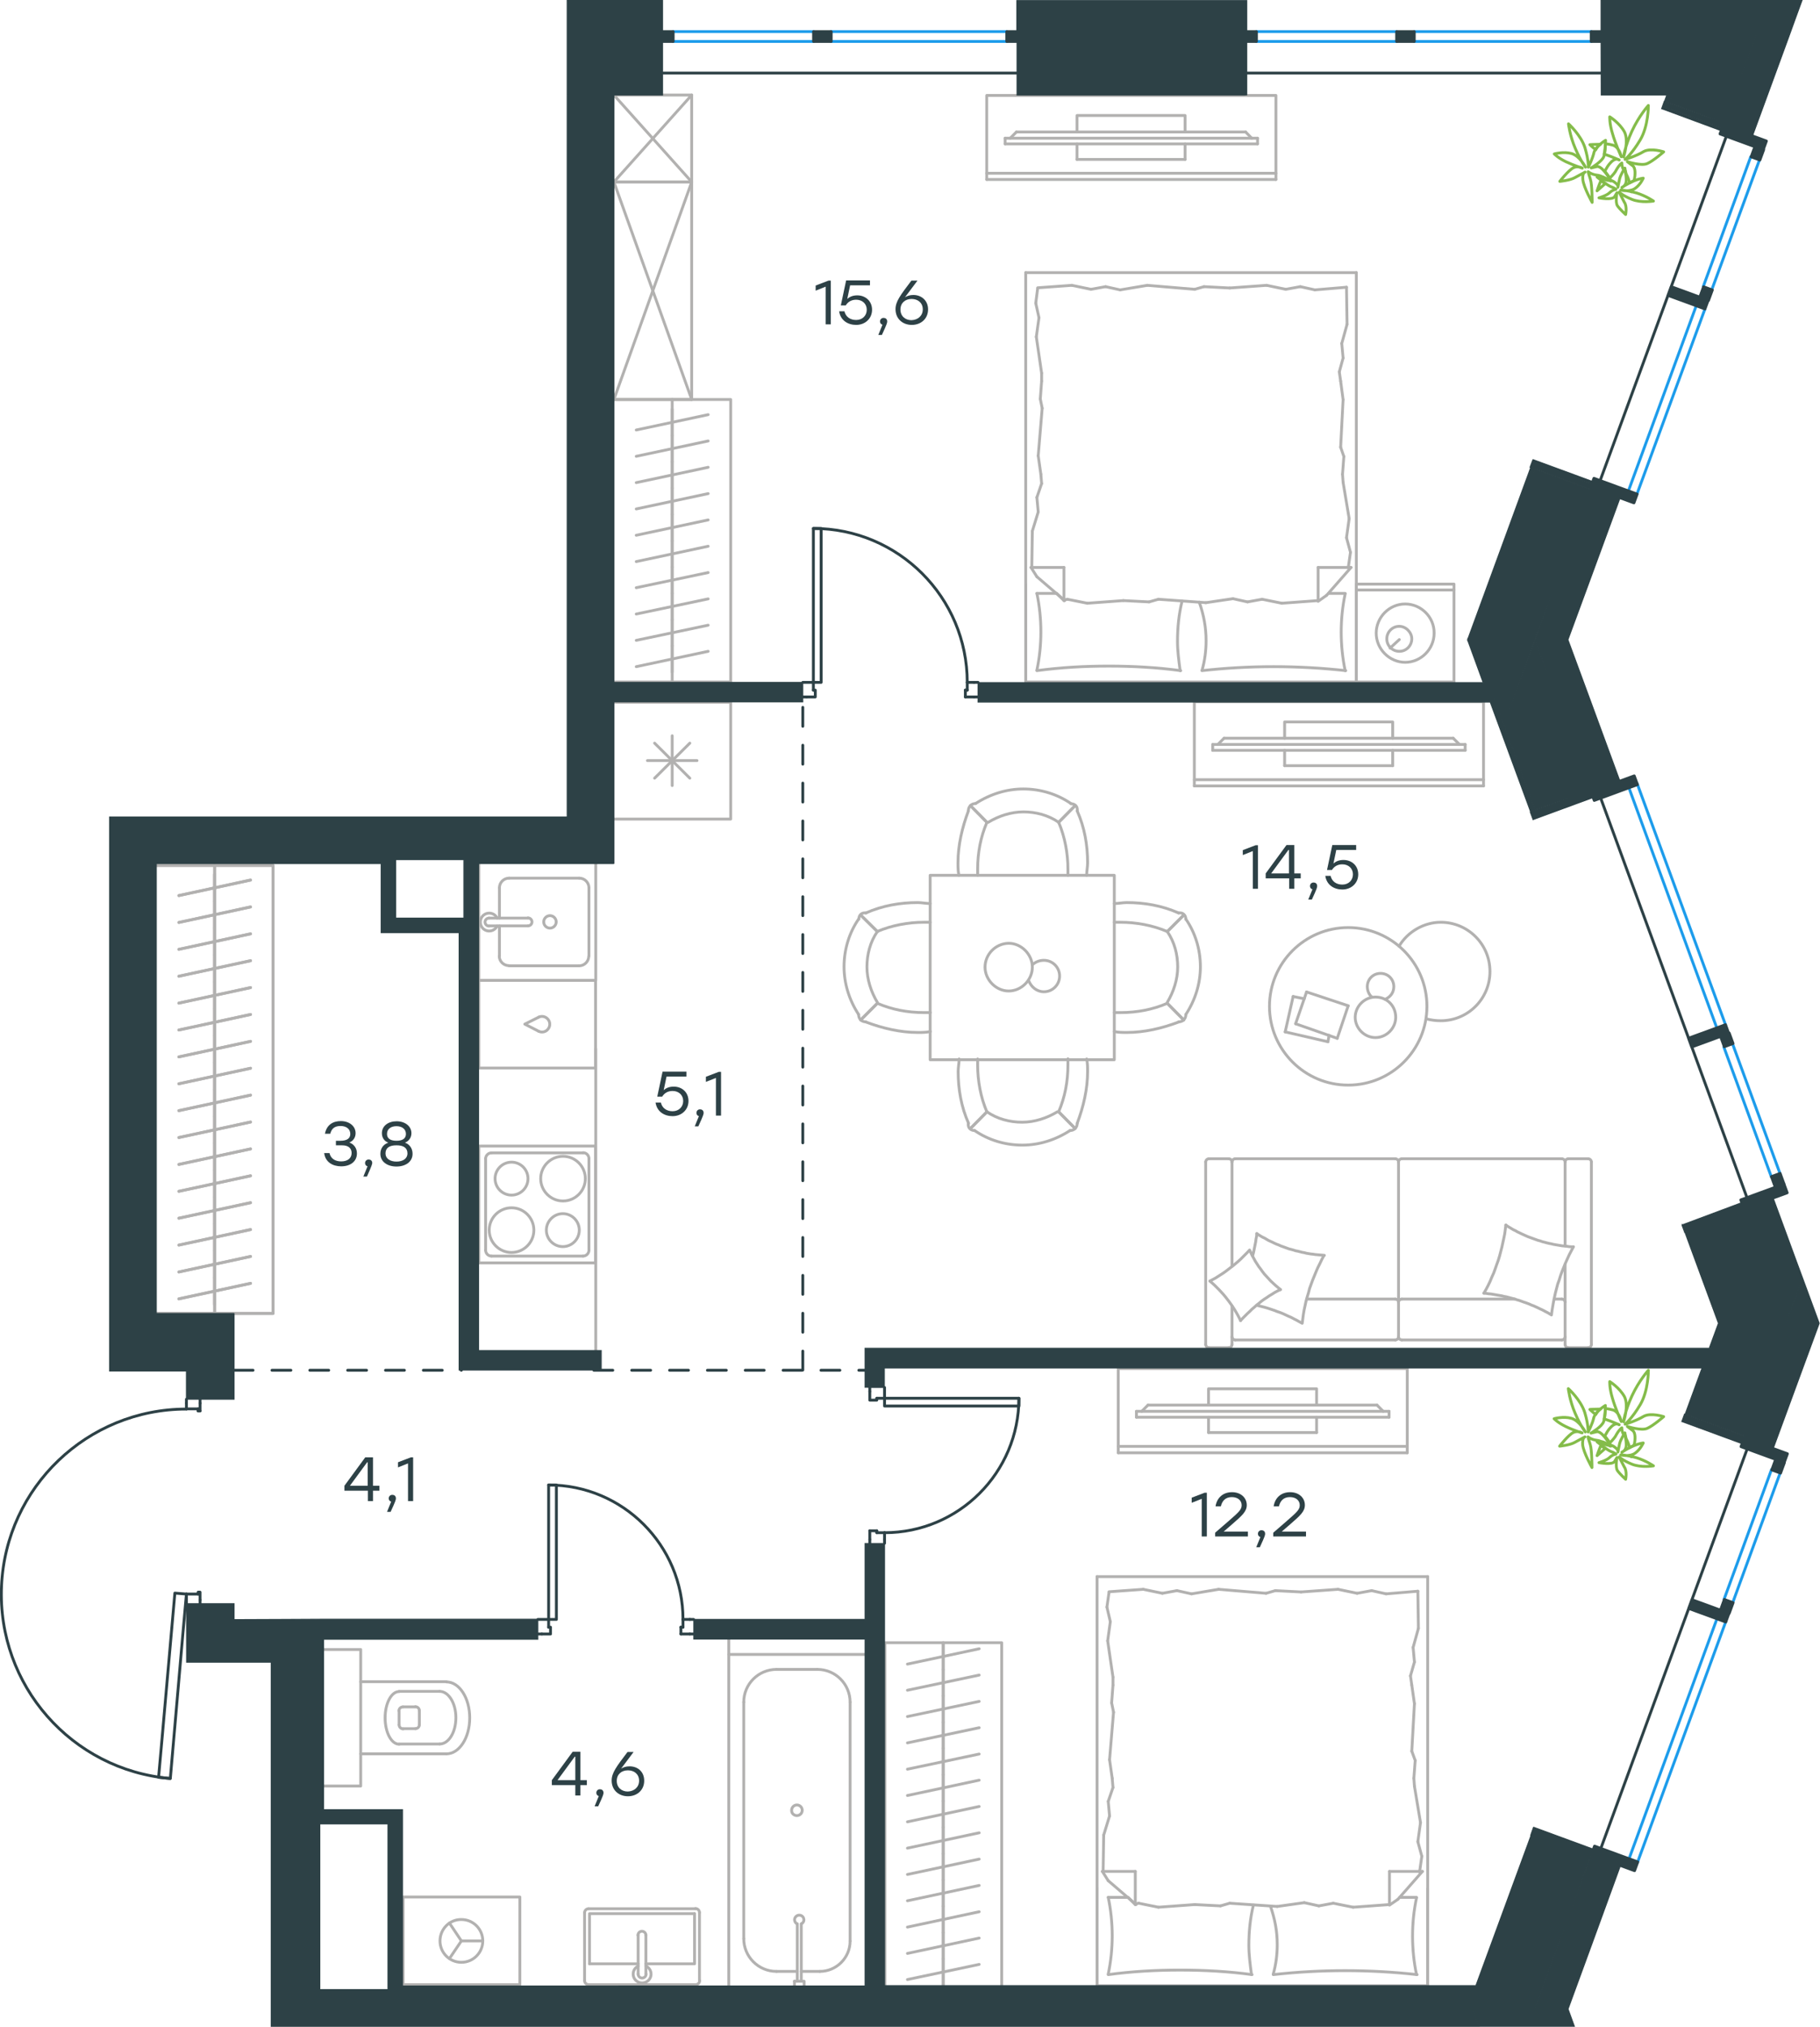 <?xml version="1.0" encoding="utf-8"?>
<!-- Generator: Adobe Illustrator 26.5.0, SVG Export Plug-In . SVG Version: 6.00 Build 0)  -->
<svg version="1.1" id="Слой_1" xmlns="http://www.w3.org/2000/svg" xmlns:xlink="http://www.w3.org/1999/xlink" x="0px" y="0px"
	 viewBox="0 0 961.7 1070.5" style="enable-background:new 0 0 961.7 1070.5;" xml:space="preserve">
<style type="text/css">
	.st0{fill:none;stroke:#B2B1B0;stroke-width:1.5;stroke-linecap:round;stroke-linejoin:round;stroke-miterlimit:22.926;}
	.st1{enable-background:new    ;}
	.st2{fill:#2D4146;}
	.st3{fill:none;stroke:#2D4146;stroke-width:1.5;stroke-linecap:round;stroke-linejoin:round;stroke-miterlimit:22.926;}
	.st4{fill:none;stroke:#1D9CEB;stroke-width:1.5;stroke-linecap:round;stroke-linejoin:round;stroke-miterlimit:22.926;}
	.st5{fill:none;stroke:#2D4146;stroke-width:1.5;stroke-linecap:round;stroke-linejoin:round;stroke-miterlimit:22.926;}
	.st6{fill:none;stroke:#2D4146;stroke-width:1.5;stroke-linecap:round;stroke-linejoin:round;stroke-miterlimit:22.925;}
	.st7{fill:none;stroke:#2D4146;stroke-width:1.5;stroke-linecap:round;stroke-linejoin:round;stroke-miterlimit:22.926;}
	.st8{fill:none;stroke:#2D4146;stroke-width:1.5;stroke-linecap:round;stroke-linejoin:round;stroke-miterlimit:22.925;}
	.st9{fill:none;stroke:#2D4146;stroke-width:1.5;stroke-linecap:round;stroke-linejoin:round;stroke-miterlimit:22.927;}
	
		.st10{fill:none;stroke:#2D4146;stroke-width:1.5;stroke-linecap:round;stroke-linejoin:round;stroke-miterlimit:22.926;stroke-dasharray:10,10,0,0,0,0;}
	.st11{fill:#2D4146;stroke:#2D4146;stroke-width:0.5;stroke-miterlimit:10;}
	.st12{fill:#2D4146;stroke:#2D4146;stroke-width:0.5;stroke-miterlimit:10;}
	.st13{fill:#2D4146;stroke:#2D4146;stroke-width:0.5;stroke-miterlimit:10;}
	.st14{fill:#2D4146;stroke:#2D4146;stroke-width:0.5;stroke-miterlimit:10;}
	.st15{fill:none;stroke:#84BC4A;stroke-width:1.5;stroke-linecap:round;stroke-linejoin:round;stroke-miterlimit:22.926;}
</style>
<line class="st0" x1="355.2" y1="216.1" x2="355.2" y2="230"/>
<line class="st0" x1="336.2" y1="227.1" x2="374.2" y2="219"/>
<line class="st0" x1="355.2" y1="230" x2="355.2" y2="243.9"/>
<line class="st0" x1="336.2" y1="241" x2="374.2" y2="232.9"/>
<line class="st0" x1="355.2" y1="243.9" x2="355.2" y2="257.8"/>
<line class="st0" x1="336.2" y1="254.9" x2="374.2" y2="246.8"/>
<line class="st0" x1="355.2" y1="257.8" x2="355.2" y2="271.7"/>
<line class="st0" x1="336.2" y1="268.8" x2="374.2" y2="260.7"/>
<line class="st0" x1="355.2" y1="211" x2="355.2" y2="360.2"/>
<line class="st0" x1="355.2" y1="271.7" x2="355.2" y2="285.6"/>
<line class="st0" x1="336.2" y1="282.7" x2="374.2" y2="274.6"/>
<line class="st0" x1="355.2" y1="285.6" x2="355.2" y2="299.5"/>
<line class="st0" x1="336.2" y1="296.6" x2="374.2" y2="288.5"/>
<line class="st0" x1="355.2" y1="299.5" x2="355.2" y2="313.4"/>
<line class="st0" x1="336.2" y1="310.4" x2="374.2" y2="302.4"/>
<line class="st0" x1="355.2" y1="313.4" x2="355.2" y2="327.3"/>
<line class="st0" x1="336.2" y1="324.3" x2="374.2" y2="316.3"/>
<line class="st0" x1="355.2" y1="327.3" x2="355.2" y2="341.1"/>
<line class="st0" x1="336.2" y1="338.2" x2="374.2" y2="330.2"/>
<line class="st0" x1="355.2" y1="341.1" x2="355.2" y2="355"/>
<line class="st0" x1="336.2" y1="352.1" x2="374.2" y2="344"/>
<polyline class="st0" points="324.4,360.2 386.1,360.2 386.1,211 324.4,211 "/>
<g>
	<line class="st0" x1="827" y1="667.8" x2="827" y2="710.1"/>
	<line class="st0" x1="740.7" y1="686.1" x2="800.3" y2="686.1"/>
	<line class="st0" x1="651" y1="689.7" x2="651" y2="710.1"/>
	<polyline class="st0" points="655.5,697.5 654.8,696 654,694.5 653.2,693.1 652.3,691.6 651.4,690.2 650.5,688.9 649.5,687.5 
		648.5,686.2 647.5,684.9 646.4,683.6 645.3,682.4 644.2,681.2 643,680 641.8,678.8 640.6,677.7 639.3,676.6 	"/>
	<polyline class="st0" points="661.9,663.2 662.3,661.8 662.6,660.4 662.9,658.9 663.2,657.4 663.5,655.9 663.7,654.4 664,652.9 
		664.1,651.5 	"/>
	<polyline class="st0" points="676.6,681.1 675.1,681.8 673.6,682.6 672.2,683.5 670.7,684.4 669.4,685.3 668,686.2 666.6,687.2 
		665.3,688.3 664,689.3 662.8,690.4 661.5,691.5 660.3,692.7 659.1,693.8 657.9,695 656.7,696.2 655.5,697.5 	"/>
	<polyline class="st0" points="831.4,658.5 830.3,660.6 829.2,662.7 828.2,664.9 827.2,667.1 826.3,669.3 825.4,671.5 824.6,673.7 
		823.9,676 823.1,678.2 822.5,680.5 821.9,682.8 821.4,685.1 820.9,687.5 820.5,689.8 820.1,692.2 819.8,694.5 818.8,693.9 
		817.8,693.3 816.8,692.8 815.7,692.2 814.7,691.7 813.6,691.2 812.6,690.7 811.5,690.2 810.4,689.7 809.3,689.3 808.2,688.8 
		807.2,688.4 806.1,688 804.9,687.6 803.8,687.2 802.7,686.8 801.6,686.5 800.5,686.1 799.3,685.8 798.2,685.5 797,685.2 
		795.9,684.9 794.7,684.7 793.6,684.4 792.4,684.2 791.2,684 790.1,683.8 788.9,683.6 787.7,683.4 786.5,683.3 785.3,683.1 
		784.1,683 	"/>
	<polyline class="st0" points="664.1,651.5 665.1,652.2 666.1,652.8 667.1,653.4 668.2,653.9 669.2,654.5 670.2,655.1 671.3,655.6 
		672.4,656.1 673.4,656.6 674.5,657.1 675.6,657.5 676.7,658 677.8,658.4 678.9,658.8 680,659.2 681.1,659.6 682.3,659.9 
		683.4,660.2 684.6,660.6 685.7,660.8 686.9,661.1 688,661.4 689.2,661.6 690.3,661.9 691.5,662.1 692.7,662.3 693.8,662.4 
		695,662.6 696.2,662.7 697.4,662.8 698.6,662.9 699.8,663 	"/>
	<polyline class="st0" points="699.5,663.2 698.4,665.3 697.4,667.4 696.3,669.6 695.4,671.7 694.5,673.9 693.6,676.1 692.8,678.3 
		692,680.5 691.4,682.8 690.7,685.1 690.1,687.3 689.6,689.6 689.1,691.9 688.7,694.3 688.4,696.6 688.1,698.9 686.6,698.1 
		685.2,697.3 683.8,696.6 682.3,695.8 680.9,695.2 679.4,694.5 677.9,693.8 676.4,693.2 674.9,692.7 673.4,692.1 671.9,691.6 
		670.4,691.1 668.8,690.6 667.3,690.2 665.7,689.8 664.1,689.4 	"/>
	<polyline class="st0" points="795.7,647 796.7,647.7 797.7,648.3 798.7,648.9 799.7,649.5 800.8,650 801.8,650.6 802.9,651.1 
		803.9,651.6 805,652.1 806.1,652.6 807.2,653.1 808.3,653.5 809.4,653.9 810.5,654.3 811.6,654.7 812.7,655.1 813.9,655.4 
		815,655.8 816.2,656.1 817.3,656.4 818.5,656.7 819.6,656.9 820.8,657.2 821.9,657.4 823.1,657.6 824.3,657.8 825.5,658 
		826.7,658.1 827.8,658.2 829,658.4 830.2,658.5 831.4,658.5 	"/>
	<polyline class="st0" points="639.3,676.6 640.8,675.8 642.3,675 643.7,674.1 645.1,673.2 646.5,672.3 647.9,671.3 649.2,670.3 
		650.5,669.3 651.8,668.3 653.1,667.2 654.4,666.1 655.6,665 656.8,663.8 658,662.6 659.2,661.4 660.3,660.2 661,661.7 661.7,663.2 
		662.5,664.6 663.3,666.1 664.2,667.5 665.1,668.9 666.1,670.2 667.1,671.6 668.1,672.9 669.2,674.1 670.4,675.4 671.5,676.6 
		672.8,677.8 674,678.9 675.3,680 676.6,681.1 	"/>
	<polyline class="st0" points="784.1,683 785.3,680.9 786.4,678.8 787.4,676.7 788.3,674.5 789.3,672.3 790.1,670.1 790.9,667.8 
		791.7,665.6 792.4,663.3 793,661 793.6,658.7 794.1,656.4 794.6,654.1 795.1,651.7 795.4,649.4 795.7,647 	"/>
	<path class="st0" d="M739,687.8c0-0.9-0.8-1.7-1.7-1.7"/>
	<line class="st0" x1="737.3" y1="686.1" x2="690.5" y2="686.1"/>
	<path class="st0" d="M827,687.8c0-0.9-0.8-1.7-1.7-1.7"/>
	<path class="st0" d="M740.7,686.1c-0.9,0-1.7,0.8-1.7,1.7"/>
	<line class="st0" x1="821.2" y1="686.1" x2="825.3" y2="686.1"/>
	<path class="st0" d="M651,706c0,0.9,0.8,1.7,1.7,1.7"/>
	<path class="st0" d="M652.7,612c-0.9,0-1.7,0.8-1.7,1.7"/>
	<path class="st0" d="M737.3,707.7c0.9,0,1.7-0.8,1.7-1.7"/>
	<path class="st0" d="M739,613.7c0-0.9-0.8-1.7-1.7-1.7"/>
	<line class="st0" x1="737.3" y1="707.7" x2="652.7" y2="707.7"/>
	<line class="st0" x1="652.7" y1="612" x2="737.3" y2="612"/>
	<path class="st0" d="M825.3,707.7c0.9,0,1.7-0.8,1.7-1.7"/>
	<path class="st0" d="M827,613.7c0-0.9-0.8-1.7-1.7-1.7"/>
	<path class="st0" d="M827,710.1c0,0.9,0.8,1.7,1.7,1.7"/>
	<path class="st0" d="M739,706c0,0.9,0.8,1.7,1.7,1.7"/>
	<path class="st0" d="M740.7,612c-0.9,0-1.7,0.8-1.7,1.7"/>
	<path class="st0" d="M638.8,612c-0.9,0-1.7,0.8-1.7,1.7"/>
	<path class="st0" d="M651,613.7c0-0.9-0.8-1.7-1.7-1.7"/>
	<path class="st0" d="M637.1,710.1c0,0.9,0.8,1.7,1.7,1.7"/>
	<path class="st0" d="M649.3,711.8c0.9,0,1.7-0.8,1.7-1.7"/>
	<path class="st0" d="M839.2,711.8c0.9,0,1.7-0.8,1.7-1.7"/>
	<path class="st0" d="M828.7,612c-0.9,0-1.7,0.8-1.7,1.7"/>
	<path class="st0" d="M840.9,613.7c0-0.9-0.8-1.7-1.7-1.7"/>
	<line class="st0" x1="740.7" y1="707.7" x2="825.3" y2="707.7"/>
	<line class="st0" x1="739" y1="613.7" x2="739" y2="706"/>
	<line class="st0" x1="825.3" y1="612" x2="740.7" y2="612"/>
	<line class="st0" x1="637.1" y1="710.1" x2="637.1" y2="613.7"/>
	<line class="st0" x1="638.8" y1="612" x2="649.3" y2="612"/>
	<line class="st0" x1="651" y1="613.7" x2="651" y2="668.8"/>
	<line class="st0" x1="649.3" y1="711.8" x2="638.8" y2="711.8"/>
	<line class="st0" x1="827" y1="658" x2="827" y2="613.7"/>
	<line class="st0" x1="828.7" y1="612" x2="839.2" y2="612"/>
	<line class="st0" x1="840.9" y1="613.7" x2="840.9" y2="710.1"/>
	<line class="st0" x1="839.2" y1="711.8" x2="828.7" y2="711.8"/>
</g>
<line class="st0" x1="365.5" y1="211" x2="324.4" y2="96.1"/>
<polyline class="st0" points="324.4,96.1 365.5,96.1 324.4,211 "/>
<polyline class="st0" points="324.4,50.2 365.5,96.1 365.5,211 324.4,211 "/>
<polyline class="st0" points="324.4,50.2 365.5,50.2 324.4,96.1 "/>
<polyline class="st0" points="365.5,50.2 365.5,96.1 324.4,96.1 "/>
<line class="st0" x1="498.4" y1="867.9" x2="498.4" y2="881.8"/>
<line class="st0" x1="479.5" y1="878.9" x2="517.4" y2="870.8"/>
<line class="st0" x1="498.4" y1="881.8" x2="498.4" y2="895.7"/>
<line class="st0" x1="479.5" y1="892.7" x2="517.4" y2="884.7"/>
<line class="st0" x1="498.4" y1="895.7" x2="498.4" y2="909.6"/>
<line class="st0" x1="479.5" y1="906.6" x2="517.4" y2="898.6"/>
<line class="st0" x1="498.4" y1="909.6" x2="498.4" y2="923.4"/>
<line class="st0" x1="479.5" y1="920.5" x2="517.4" y2="912.5"/>
<line class="st0" x1="498.4" y1="923.4" x2="498.4" y2="937.3"/>
<line class="st0" x1="479.5" y1="934.4" x2="517.4" y2="926.4"/>
<line class="st0" x1="498.4" y1="937.3" x2="498.4" y2="951.2"/>
<line class="st0" x1="479.5" y1="948.3" x2="517.4" y2="940.2"/>
<line class="st0" x1="498.4" y1="951.2" x2="498.4" y2="965.1"/>
<line class="st0" x1="479.5" y1="962.2" x2="517.4" y2="954.1"/>
<line class="st0" x1="498.4" y1="867.6" x2="498.4" y2="1048.7"/>
<line class="st0" x1="498.4" y1="965.1" x2="498.4" y2="979"/>
<line class="st0" x1="479.5" y1="976.1" x2="517.4" y2="968"/>
<line class="st0" x1="498.4" y1="979" x2="498.4" y2="992.9"/>
<line class="st0" x1="479.5" y1="990" x2="517.4" y2="981.9"/>
<line class="st0" x1="498.4" y1="992.9" x2="498.4" y2="1006.8"/>
<line class="st0" x1="479.5" y1="1003.9" x2="517.4" y2="995.8"/>
<line class="st0" x1="498.4" y1="1006.8" x2="498.4" y2="1020.7"/>
<line class="st0" x1="479.5" y1="1017.8" x2="517.4" y2="1009.7"/>
<line class="st0" x1="498.4" y1="1020.7" x2="498.4" y2="1034.6"/>
<line class="st0" x1="479.5" y1="1031.7" x2="517.4" y2="1023.6"/>
<line class="st0" x1="498.4" y1="1034.6" x2="498.4" y2="1048.5"/>
<line class="st0" x1="479.5" y1="1045.5" x2="517.4" y2="1037.5"/>
<polyline class="st0" points="529.3,1048.7 529.3,867.6 467.6,867.6 467.6,1048.7 "/>
<line class="st0" x1="337.2" y1="1037.2" x2="311.5" y2="1037.2"/>
<polyline class="st0" points="341.3,1037.2 367,1037.2 367,1010.7 "/>
<polyline class="st0" points="367,1010.7 311.5,1010.7 311.5,1037.2 "/>
<path class="st0" d="M311,1008.1c-1.1,0-2.1,0.9-2.1,2.1"/>
<path class="st0" d="M369.6,1010.1c0-1.1-0.9-2.1-2.1-2.1"/>
<path class="st0" d="M308.9,1046.1c0,1.1,0.9,2.1,2.1,2.1"/>
<path class="st0" d="M367.6,1048.2c1.1,0,2.1-0.9,2.1-2.1"/>
<path class="st0" d="M341.3,1022.1c0-1.1-0.9-2.1-2.1-2.1c-1.1,0-2.1,0.9-2.1,2.1"/>
<line class="st0" x1="337.2" y1="1042.6" x2="337.2" y2="1022"/>
<path class="st0" d="M337.2,1042.6c0,1.1,0.9,2.1,2.1,2.1c1.1,0,2.1-0.9,2.1-2.1"/>
<line class="st0" x1="341.3" y1="1042.6" x2="341.3" y2="1022"/>
<path class="st0" d="M337.2,1038.4c-2,1-3,3.1-2.5,5.3c0.5,2.1,2.4,3.6,4.6,3.6s4.1-1.5,4.6-3.6s-0.5-4.3-2.5-5.3"/>
<line class="st0" x1="308.9" y1="1046.1" x2="308.9" y2="1010.1"/>
<line class="st0" x1="311" y1="1008.1" x2="367.6" y2="1008.1"/>
<line class="st0" x1="369.6" y1="1010.1" x2="369.6" y2="1046.1"/>
<line class="st0" x1="367.6" y1="1048.2" x2="311" y2="1048.2"/>
<line class="st0" x1="263.9" y1="468.9" x2="263.9" y2="484.9"/>
<path class="st0" d="M290.6,483.6c-1.8,0-3.3,1.5-3.3,3.3s1.5,3.3,3.3,3.3s3.3-1.5,3.3-3.3S292.4,483.6,290.6,483.6"/>
<path class="st0" d="M279,489c1.1,0,2.1-0.9,2.1-2.1c0-1.1-0.9-2.1-2.1-2.1"/>
<line class="st0" x1="258.5" y1="484.9" x2="279" y2="484.9"/>
<path class="st0" d="M258.4,484.9c-1.1,0-2.1,0.9-2.1,2.1c0,1.1,0.9,2.1,2.1,2.1"/>
<line class="st0" x1="258.5" y1="489" x2="279" y2="489"/>
<path class="st0" d="M262.7,484.9c-1-2-3.1-3-5.3-2.5c-2.1,0.5-3.6,2.4-3.6,4.6s1.5,4.1,3.6,4.6s4.3-0.5,5.3-2.5"/>
<path class="st0" d="M269,463.8c-2.8,0-5.1,2.3-5.1,5.1"/>
<path class="st0" d="M263.8,504.9c0,2.8,2.3,5.1,5.1,5.1"/>
<path class="st0" d="M311.2,468.9c0-2.8-2.3-5.1-5.1-5.1"/>
<path class="st0" d="M306,510.1c2.8,0,5.1-2.3,5.1-5.1"/>
<line class="st0" x1="269" y1="463.8" x2="306" y2="463.8"/>
<line class="st0" x1="311.2" y1="468.9" x2="311.2" y2="504.9"/>
<line class="st0" x1="306" y1="510.1" x2="269" y2="510.1"/>
<line class="st0" x1="263.9" y1="504.9" x2="263.9" y2="489"/>
<polyline class="st0" points="314.8,456.1 314.8,517.8 253,517.8 253,456.1 "/>
<path class="st0" d="M284.7,544.7c1.7,0.8,3.8,0.3,4.9-1.2c1.2-1.5,1.2-3.6,0-5.1s-3.2-2-4.9-1.2"/>
<polyline class="st0" points="284.7,537.2 277.3,540.9 284.7,544.7 "/>
<rect x="253" y="517.8" class="st0" width="61.7" height="46.3"/>
<path class="st0" d="M285.7,622.5c0,6.5,5.3,11.8,11.8,11.8s11.8-5.3,11.8-11.8s-5.3-11.8-11.8-11.8S285.7,616,285.7,622.5"/>
<path class="st0" d="M261.6,622.5c0,4.8,3.9,8.7,8.7,8.7c4.8,0,8.7-3.9,8.7-8.7s-3.9-8.7-8.7-8.7S261.6,617.7,261.6,622.5"/>
<path class="st0" d="M258.5,649.7c0,6.5,5.3,11.8,11.8,11.8s11.8-5.3,11.8-11.8s-5.3-11.8-11.8-11.8S258.5,643.2,258.5,649.7"/>
<path class="st0" d="M288.7,649.7c0,4.8,3.9,8.7,8.7,8.7c4.8,0,8.7-3.9,8.7-8.7s-3.9-8.7-8.7-8.7C292.7,641,288.7,644.9,288.7,649.7
	"/>
<path class="st0" d="M259.7,608.9c-1.7,0-3.1,1.4-3.1,3.1"/>
<path class="st0" d="M311.2,611.9c0-1.7-1.4-3.1-3.1-3.1"/>
<path class="st0" d="M256.6,660.3c0,1.7,1.4,3.1,3.1,3.1"/>
<path class="st0" d="M308.1,663.4c1.7,0,3.1-1.4,3.1-3.1"/>
<line class="st0" x1="259.7" y1="608.9" x2="308.1" y2="608.9"/>
<line class="st0" x1="256.6" y1="660.3" x2="256.6" y2="611.9"/>
<line class="st0" x1="308.1" y1="663.4" x2="259.7" y2="663.4"/>
<line class="st0" x1="311.2" y1="611.9" x2="311.2" y2="660.3"/>
<rect x="253" y="605.3" class="st0" width="61.7" height="61.7"/>
<line class="st0" x1="345.9" y1="411" x2="364.5" y2="392.5"/>
<line class="st0" x1="364.5" y1="411" x2="345.9" y2="392.5"/>
<line class="st0" x1="342.1" y1="401.7" x2="368.3" y2="401.7"/>
<line class="st0" x1="355.2" y1="414.9" x2="355.2" y2="388.6"/>
<polyline class="st0" points="324.4,370.9 386.1,370.9 386.1,432.6 324.4,432.6 "/>
<line class="st0" x1="433.2" y1="1041.2" x2="423.4" y2="1041.2"/>
<path class="st0" d="M423.4,1016.1c1-0.5,1.6-1.6,1.3-2.7c-0.2-1.1-1.2-1.9-2.4-1.9c-1.1,0-2.1,0.8-2.4,1.9
	c-0.2,1.1,0.3,2.2,1.3,2.7"/>
<line class="st0" x1="423.4" y1="1046.4" x2="423.4" y2="1016.1"/>
<line class="st0" x1="421.3" y1="1046.4" x2="421.3" y2="1016.1"/>
<line class="st0" x1="419.8" y1="1046.4" x2="419.8" y2="1048.7"/>
<polyline class="st0" points="419.8,1046.4 424.9,1046.4 424.9,1048.7 "/>
<path class="st0" d="M421.1,958.9c1.6,0,2.8-1.3,2.8-2.8c0-1.6-1.3-2.8-2.8-2.8c-1.6,0-2.8,1.3-2.8,2.8
	C418.2,957.7,419.5,958.9,421.1,958.9"/>
<path class="st0" d="M433.2,1041.2c8.8,0,16-7.2,16-16"/>
<path class="st0" d="M393,1023.9c0,9.5,7.7,17.3,17.3,17.3"/>
<path class="st0" d="M449.2,899c0-9.5-7.7-17.3-17.3-17.3"/>
<path class="st0" d="M410.3,881.7c-9.5,0-17.3,7.7-17.3,17.3"/>
<line class="st0" x1="410.3" y1="1041.2" x2="421.3" y2="1041.2"/>
<line class="st0" x1="449.2" y1="1025.2" x2="449.2" y2="899"/>
<line class="st0" x1="431.9" y1="881.7" x2="410.3" y2="881.7"/>
<line class="st0" x1="393" y1="899" x2="393" y2="1023.9"/>
<polyline class="st0" points="457.1,873.8 385.1,873.8 385.1,1048.7 "/>
<g>
	<line class="st0" x1="113.4" y1="461.8" x2="113.4" y2="476"/>
	<line class="st0" x1="94.5" y1="473" x2="132.4" y2="464.8"/>
	<line class="st0" x1="113.4" y1="476" x2="113.4" y2="490.2"/>
	<line class="st0" x1="94.5" y1="487.2" x2="132.4" y2="479"/>
	<line class="st0" x1="113.4" y1="490.2" x2="113.4" y2="504.4"/>
	<line class="st0" x1="94.5" y1="501.4" x2="132.4" y2="493.2"/>
	<line class="st0" x1="113.4" y1="504.4" x2="113.4" y2="518.6"/>
	<line class="st0" x1="94.5" y1="515.6" x2="132.4" y2="507.4"/>
	<line class="st0" x1="113.4" y1="518.6" x2="113.4" y2="532.8"/>
	<line class="st0" x1="94.5" y1="529.8" x2="132.4" y2="521.6"/>
	<line class="st0" x1="113.4" y1="532.8" x2="113.4" y2="547"/>
	<line class="st0" x1="94.5" y1="544" x2="132.4" y2="535.8"/>
	<line class="st0" x1="113.4" y1="547" x2="113.4" y2="561.2"/>
	<line class="st0" x1="94.5" y1="558.2" x2="132.4" y2="550"/>
	<line class="st0" x1="113.4" y1="561.2" x2="113.4" y2="575.4"/>
	<line class="st0" x1="94.5" y1="572.4" x2="132.4" y2="564.2"/>
	<line class="st0" x1="113.4" y1="575.4" x2="113.4" y2="589.6"/>
	<line class="st0" x1="94.5" y1="586.6" x2="132.4" y2="578.4"/>
	<line class="st0" x1="113.4" y1="589.6" x2="113.4" y2="603.8"/>
	<line class="st0" x1="94.5" y1="600.8" x2="132.4" y2="592.6"/>
	<line class="st0" x1="113.4" y1="457.1" x2="113.4" y2="693.7"/>
	<line class="st0" x1="113.4" y1="603.8" x2="113.4" y2="618"/>
	<line class="st0" x1="94.5" y1="615" x2="132.4" y2="606.8"/>
	<line class="st0" x1="113.4" y1="618" x2="113.4" y2="632.2"/>
	<line class="st0" x1="94.5" y1="629.2" x2="132.4" y2="621"/>
	<line class="st0" x1="113.4" y1="632.2" x2="113.4" y2="646.4"/>
	<line class="st0" x1="94.5" y1="643.4" x2="132.4" y2="635.2"/>
	<line class="st0" x1="113.4" y1="646.4" x2="113.4" y2="660.6"/>
	<line class="st0" x1="94.5" y1="657.6" x2="132.4" y2="649.4"/>
	<line class="st0" x1="113.4" y1="660.6" x2="113.4" y2="674.8"/>
	<line class="st0" x1="94.5" y1="671.8" x2="132.4" y2="663.6"/>
	<line class="st0" x1="113.4" y1="674.8" x2="113.4" y2="689"/>
	<line class="st0" x1="94.5" y1="686" x2="132.4" y2="677.8"/>
	<polyline class="st0" points="82.6,693.7 144.3,693.7 144.3,457.1 82.6,457.1 	"/>
	<line class="st0" x1="113.4" y1="461.8" x2="113.4" y2="476"/>
	<line class="st0" x1="94.5" y1="473" x2="132.4" y2="464.8"/>
	<line class="st0" x1="113.4" y1="476" x2="113.4" y2="490.2"/>
	<line class="st0" x1="94.5" y1="487.2" x2="132.4" y2="479"/>
	<line class="st0" x1="113.4" y1="490.2" x2="113.4" y2="504.4"/>
	<line class="st0" x1="94.5" y1="501.4" x2="132.4" y2="493.2"/>
	<line class="st0" x1="113.4" y1="504.4" x2="113.4" y2="518.6"/>
	<line class="st0" x1="94.5" y1="515.6" x2="132.4" y2="507.4"/>
	<line class="st0" x1="113.4" y1="518.6" x2="113.4" y2="532.8"/>
	<line class="st0" x1="94.5" y1="529.8" x2="132.4" y2="521.6"/>
	<line class="st0" x1="113.4" y1="532.8" x2="113.4" y2="547"/>
	<line class="st0" x1="94.5" y1="544" x2="132.4" y2="535.8"/>
	<line class="st0" x1="113.4" y1="547" x2="113.4" y2="561.2"/>
	<line class="st0" x1="94.5" y1="558.2" x2="132.4" y2="550"/>
	<line class="st0" x1="113.4" y1="561.2" x2="113.4" y2="575.4"/>
	<line class="st0" x1="94.5" y1="572.4" x2="132.4" y2="564.2"/>
	<line class="st0" x1="113.4" y1="575.4" x2="113.4" y2="589.6"/>
	<line class="st0" x1="94.5" y1="586.6" x2="132.4" y2="578.4"/>
	<line class="st0" x1="113.4" y1="589.6" x2="113.4" y2="603.8"/>
	<line class="st0" x1="94.5" y1="600.8" x2="132.4" y2="592.6"/>
	<line class="st0" x1="113.4" y1="457.1" x2="113.4" y2="693.7"/>
	<line class="st0" x1="113.4" y1="603.8" x2="113.4" y2="618"/>
	<line class="st0" x1="94.5" y1="615" x2="132.4" y2="606.8"/>
	<line class="st0" x1="113.4" y1="618" x2="113.4" y2="632.2"/>
	<line class="st0" x1="94.5" y1="629.2" x2="132.4" y2="621"/>
	<line class="st0" x1="113.4" y1="632.2" x2="113.4" y2="646.4"/>
	<line class="st0" x1="94.5" y1="643.4" x2="132.4" y2="635.2"/>
	<line class="st0" x1="113.4" y1="646.4" x2="113.4" y2="660.6"/>
	<line class="st0" x1="94.5" y1="657.6" x2="132.4" y2="649.4"/>
	<line class="st0" x1="113.4" y1="660.6" x2="113.4" y2="674.8"/>
	<line class="st0" x1="94.5" y1="671.8" x2="132.4" y2="663.6"/>
	<line class="st0" x1="113.4" y1="674.8" x2="113.4" y2="689"/>
	<line class="st0" x1="94.5" y1="686" x2="132.4" y2="677.8"/>
	<polyline class="st0" points="82.6,693.7 144.3,693.7 144.3,457.1 82.6,457.1 	"/>
</g>
<g>
	<polyline class="st0" points="237.5,1034.4 243.8,1025.1 237.5,1015.7 	"/>
	<line class="st0" x1="243.8" y1="1025.1" x2="255.1" y2="1025.1"/>
	<path class="st0" d="M232.5,1025.1c0,6.3,5.1,11.3,11.3,11.3c6.3,0,11.3-5.1,11.3-11.3c0-6.3-5.1-11.3-11.3-11.3
		C237.6,1013.7,232.5,1018.8,232.5,1025.1"/>
	<rect x="213" y="1001.9" class="st0" width="61.7" height="46.3"/>
</g>
<path class="st0" d="M219.5,913c1.1,0,2.1-0.9,2.1-2.1"/>
<path class="st0" d="M221.6,903.5c0-1.1-0.9-2.1-2.1-2.1"/>
<path class="st0" d="M210.9,911c0,1.1,0.9,2.1,2.1,2.1"/>
<path class="st0" d="M212.9,901.5c-1.1,0-2.1,0.9-2.1,2.1"/>
<line class="st0" x1="212.9" y1="913" x2="219.5" y2="913"/>
<line class="st0" x1="221.6" y1="910.9" x2="221.6" y2="903.5"/>
<line class="st0" x1="219.5" y1="901.5" x2="212.9" y2="901.5"/>
<line class="st0" x1="210.9" y1="903.5" x2="210.9" y2="910.9"/>
<path class="st0" d="M210.9,893.4c-4.1,0-7.4,6.2-7.4,13.9s3.3,13.9,7.4,13.9"/>
<line class="st0" x1="232.3" y1="921.1" x2="210.9" y2="921.1"/>
<path class="st0" d="M232.3,921.1c4.8,0,8.6-6.2,8.6-13.9s-3.9-13.9-8.6-13.9"/>
<line class="st0" x1="232.3" y1="893.3" x2="210.9" y2="893.3"/>
<path class="st0" d="M235.9,926.3c6.8,0,12.3-8.5,12.3-19s-5.5-19-12.3-19"/>
<line class="st0" x1="235.9" y1="926.3" x2="190.6" y2="926.3"/>
<line class="st0" x1="235.9" y1="888.2" x2="190.6" y2="888.2"/>
<polyline class="st0" points="171,943.3 190.6,943.3 190.6,871.2 171,871.2 "/>
<line class="st0" x1="314.8" y1="713.3" x2="314.8" y2="553.9"/>
<g>
	<line class="st0" x1="542" y1="308.5" x2="542" y2="360.2"/>
	<line class="st0" x1="716.7" y1="360.2" x2="542" y2="360.2"/>
	<line class="st0" x1="702" y1="313.4" x2="710.8" y2="313.4"/>
	<line class="st0" x1="562.2" y1="317.2" x2="562.2" y2="299.7"/>
	<line class="st0" x1="558.4" y1="313.4" x2="562.2" y2="317.2"/>
	<line class="st0" x1="716.7" y1="144" x2="716.7" y2="360.2"/>
	<line class="st0" x1="544.8" y1="299.7" x2="562.2" y2="299.7"/>
	<line class="st0" x1="542" y1="360.2" x2="542" y2="144"/>
	<line class="st0" x1="713.9" y1="299.7" x2="701" y2="314.4"/>
	<line class="st0" x1="701" y1="314.4" x2="696.5" y2="317.6"/>
	<line class="st0" x1="547.9" y1="313.4" x2="558.1" y2="313.4"/>
	<line class="st0" x1="696.5" y1="317.2" x2="696.5" y2="299.7"/>
	<line class="st0" x1="562.6" y1="317.2" x2="547.9" y2="304.6"/>
	<line class="st0" x1="547.9" y1="304.6" x2="544.8" y2="299.7"/>
	<line class="st0" x1="713.9" y1="299.7" x2="696.5" y2="299.7"/>
	<line class="st0" x1="636.2" y1="151.4" x2="649.8" y2="152.1"/>
	<line class="st0" x1="591.9" y1="153.1" x2="606.2" y2="150.7"/>
	<line class="st0" x1="576.5" y1="152.8" x2="584.2" y2="151.4"/>
	<line class="st0" x1="584.2" y1="151.4" x2="591.9" y2="153.1"/>
	<line class="st0" x1="631.3" y1="152.8" x2="636.2" y2="151.4"/>
	<line class="st0" x1="606.2" y1="150.7" x2="631.3" y2="152.8"/>
	<line class="st0" x1="548.3" y1="152" x2="566.4" y2="150.7"/>
	<line class="st0" x1="566.4" y1="150.7" x2="576.5" y2="152.8"/>
	<line class="st0" x1="694.8" y1="153.1" x2="711.5" y2="151.7"/>
	<line class="st0" x1="679.4" y1="152.8" x2="687.1" y2="151.4"/>
	<line class="st0" x1="687.1" y1="151.4" x2="694.8" y2="153.1"/>
	<line class="st0" x1="649.8" y1="152.1" x2="669.3" y2="150.7"/>
	<line class="st0" x1="669.3" y1="150.7" x2="679.4" y2="152.8"/>
	<line class="st0" x1="716.7" y1="144" x2="542" y2="144"/>
	<path class="st0" d="M635.1,354.2c12.6-1.4,25.1-2.1,38-2.1c12.6,0,25.5,0.7,38,2.1"/>
	<path class="st0" d="M633.7,318c2.4,7,3.6,13.2,3.6,20.5c0,5.2-0.7,10.5-2.1,15.4"/>
	<path class="st0" d="M710.8,354.2c-1.4-6.6-2.1-13.6-2.1-20.3c0-7,0.7-13.6,2.1-20.3"/>
	<path class="st0" d="M623.6,354.2c-0.7-5.2-1.4-10.5-1.4-15.4c0-7.3,0.7-14.3,2.4-21.3"/>
	<line class="st0" x1="550.4" y1="255.4" x2="550" y2="250.5"/>
	<line class="st0" x1="548.6" y1="270.4" x2="547.9" y2="262.7"/>
	<line class="st0" x1="547.9" y1="262.7" x2="550.4" y2="255.4"/>
	<line class="st0" x1="545.2" y1="299.7" x2="545.5" y2="280.5"/>
	<line class="st0" x1="545.5" y1="280.5" x2="548.6" y2="270.4"/>
	<line class="st0" x1="549.7" y1="210.7" x2="550.4" y2="201.3"/>
	<line class="st0" x1="550" y1="250.5" x2="548.6" y2="240.7"/>
	<line class="st0" x1="550.7" y1="215.6" x2="549.7" y2="210.7"/>
	<line class="st0" x1="548.6" y1="240.7" x2="550.7" y2="215.6"/>
	<line class="st0" x1="550.4" y1="201.3" x2="550.4" y2="197.1"/>
	<line class="st0" x1="549" y1="167.8" x2="547.3" y2="160.1"/>
	<line class="st0" x1="547.3" y1="160.1" x2="548.3" y2="152.4"/>
	<line class="st0" x1="550.4" y1="197.1" x2="547.6" y2="177.9"/>
	<line class="st0" x1="547.6" y1="177.9" x2="549" y2="167.8"/>
	<line class="st0" x1="707.7" y1="196.4" x2="708.4" y2="201.3"/>
	<line class="st0" x1="709" y1="181.4" x2="709.7" y2="189.1"/>
	<line class="st0" x1="709.7" y1="189.1" x2="707.7" y2="196.4"/>
	<line class="st0" x1="711.5" y1="151.7" x2="711.8" y2="171.3"/>
	<line class="st0" x1="711.8" y1="171.3" x2="709" y2="181.4"/>
	<line class="st0" x1="710.1" y1="241.1" x2="709.4" y2="250.5"/>
	<line class="st0" x1="708.4" y1="201.3" x2="709.7" y2="211.1"/>
	<line class="st0" x1="708.4" y1="236.2" x2="710.1" y2="241.1"/>
	<line class="st0" x1="709.7" y1="211.1" x2="708.4" y2="236.2"/>
	<line class="st0" x1="709.4" y1="250.5" x2="709.7" y2="254.7"/>
	<line class="st0" x1="712.5" y1="299.4" x2="712.5" y2="300.1"/>
	<line class="st0" x1="711.5" y1="284" x2="713.6" y2="291.7"/>
	<line class="st0" x1="713.6" y1="291.7" x2="712.5" y2="299.4"/>
	<line class="st0" x1="709.7" y1="254.7" x2="712.9" y2="273.9"/>
	<line class="st0" x1="712.9" y1="273.9" x2="711.5" y2="284"/>
	<path class="st0" d="M547.9,354.2c12.6-1.7,25.1-2.4,38-2.4c12.6,0,25.5,0.7,38,2.4"/>
	<path class="st0" d="M547.9,313.4c1.4,6.6,2.1,13.6,2.1,20.3c0,7-0.7,13.6-2.1,20.3"/>
	<line class="st0" x1="607.2" y1="317.9" x2="593.6" y2="317.2"/>
	<line class="st0" x1="651.5" y1="316.2" x2="637.2" y2="318.3"/>
	<line class="st0" x1="666.9" y1="316.5" x2="659.2" y2="317.9"/>
	<line class="st0" x1="659.2" y1="317.9" x2="651.5" y2="316.2"/>
	<line class="st0" x1="612.1" y1="316.5" x2="607.2" y2="317.9"/>
	<line class="st0" x1="637.2" y1="318.3" x2="612.1" y2="316.5"/>
	<line class="st0" x1="696.5" y1="317.2" x2="677.3" y2="318.6"/>
	<line class="st0" x1="677.3" y1="318.6" x2="666.9" y2="316.5"/>
	<line class="st0" x1="564" y1="316.5" x2="562.2" y2="316.9"/>
	<line class="st0" x1="593.6" y1="317.2" x2="574.5" y2="318.6"/>
	<line class="st0" x1="574.5" y1="318.6" x2="564" y2="316.5"/>
	<line class="st0" x1="768.3" y1="360.2" x2="716.7" y2="360.2"/>
	<line class="st0" x1="716.7" y1="308.5" x2="768.3" y2="308.5"/>
	<line class="st0" x1="768.3" y1="308.8" x2="768.3" y2="360.2"/>
	<line class="st0" x1="716.7" y1="360.2" x2="716.7" y2="308.8"/>
	<line class="st0" x1="739.4" y1="337.8" x2="734.5" y2="342.3"/>
	<line class="st0" x1="716.7" y1="311.6" x2="768.3" y2="311.6"/>
	<path class="st0" d="M742.5,319c-8.4,0-15.3,7-15.3,15.4s7,15.4,15.3,15.4c8.4,0,15.3-7,15.3-15.4C757.9,325.9,750.9,319,742.5,319
		z"/>
	<path class="st0" d="M739.4,330.8c-3.8,0-6.6,3.1-6.6,6.6c0,3.8,3.1,6.6,6.6,6.6c3.8,0,6.6-3.1,6.6-6.6
		C746,334,742.9,330.8,739.4,330.8z"/>
</g>
<g>
	<g>
		<line class="st0" x1="521.4" y1="91.5" x2="674.2" y2="91.5"/>
		<polyline class="st0" points="674.2,94.8 674.2,50.4 521.4,50.4 521.4,94.8 		"/>
		<line class="st0" x1="521.4" y1="94.8" x2="674.2" y2="94.8"/>
	</g>
	<g>
		<polyline class="st0" points="626.2,69.7 626.2,61 569.1,61 569.1,69.7 		"/>
		<line class="st0" x1="569.1" y1="76" x2="569.1" y2="84.2"/>
		<line class="st0" x1="569.1" y1="84.2" x2="626.2" y2="84.2"/>
		<line class="st0" x1="626.2" y1="84.2" x2="626.2" y2="76"/>
		<line class="st0" x1="531.1" y1="76" x2="531.1" y2="73"/>
		<line class="st0" x1="658.2" y1="69.7" x2="661.4" y2="73"/>
		<line class="st0" x1="533.8" y1="73" x2="537.1" y2="69.7"/>
		<line class="st0" x1="664.5" y1="73" x2="531.1" y2="73"/>
		<line class="st0" x1="531.1" y1="76" x2="664.5" y2="76"/>
		<line class="st0" x1="664.5" y1="76" x2="664.5" y2="73"/>
		<line class="st0" x1="537.1" y1="69.7" x2="658.2" y2="69.7"/>
	</g>
</g>
<g>
	<line class="st0" x1="679.1" y1="545" x2="683.3" y2="526.3"/>
	<line class="st0" x1="683.3" y1="526.3" x2="689.2" y2="527.5"/>
	<line class="st0" x1="702.3" y1="546.8" x2="701.7" y2="550.2"/>
	<line class="st0" x1="701.7" y1="550.2" x2="679.1" y2="545"/>
	<line class="st0" x1="684.6" y1="540.7" x2="690.4" y2="523.9"/>
	<line class="st0" x1="690.4" y1="523.9" x2="712.4" y2="531.2"/>
	<line class="st0" x1="712.4" y1="531.2" x2="706.6" y2="548.4"/>
	<line class="st0" x1="706.6" y1="548.4" x2="684.6" y2="540.7"/>
	<ellipse class="st0" cx="712.4" cy="531.5" rx="41.6" ry="41.6"/>
	<path class="st0" d="M726.8,526.6c-5.8,0-10.7,4.9-10.7,10.7S721,548,726.8,548s10.7-4.9,10.7-10.7
		C737.5,531.2,732.9,526.6,726.8,526.6z"/>
	<path class="st0" d="M724.9,526.6c-1.5-1.2-2.4-3.4-2.4-5.5c0-4,3.1-7,7-7c4,0,7,3.1,7,7c0,3.1-1.8,5.5-4.6,6.7"/>
	<path class="st0" d="M739.3,499.7c4.6-7.7,13.2-12.6,22-12.6c14.4,0,26,11.6,26,26c0,14.4-11.6,26-26,26c-2.5,0-5.1-0.3-7.6-1"/>
</g>
<g>
	<g>
		<line class="st0" x1="631.1" y1="411.8" x2="783.9" y2="411.8"/>
		<polyline class="st0" points="783.9,415.1 783.9,370.6 631.1,370.6 631.1,415.1 		"/>
		<line class="st0" x1="631.1" y1="415.1" x2="783.9" y2="415.1"/>
	</g>
	<g>
		<polyline class="st0" points="735.9,389.9 735.9,381.3 678.8,381.3 678.8,389.9 		"/>
		<line class="st0" x1="678.8" y1="396.3" x2="678.8" y2="404.4"/>
		<line class="st0" x1="678.8" y1="404.4" x2="735.9" y2="404.4"/>
		<line class="st0" x1="735.9" y1="404.4" x2="735.9" y2="396.3"/>
		<line class="st0" x1="640.8" y1="396.3" x2="640.8" y2="393.2"/>
		<line class="st0" x1="767.9" y1="389.9" x2="771.2" y2="393.2"/>
		<line class="st0" x1="643.5" y1="393.2" x2="646.8" y2="389.9"/>
		<line class="st0" x1="774.2" y1="393.2" x2="640.8" y2="393.2"/>
		<line class="st0" x1="640.8" y1="396.3" x2="774.2" y2="396.3"/>
		<line class="st0" x1="774.2" y1="396.3" x2="774.2" y2="393.2"/>
		<line class="st0" x1="646.8" y1="389.9" x2="767.9" y2="389.9"/>
	</g>
</g>
<g>
	<rect x="491.5" y="462.3" class="st0" width="97.3" height="97.4"/>
	<path class="st0" d="M616.8,492c3.8,5.5,5.5,12.1,5.5,18.7c0,6.6-2.2,13.2-5.5,18.7"/>
	<path class="st0" d="M588.8,477.2c2.2,0,4.4-0.5,6.6-0.5c9.3,0,18.6,1.6,27.4,5.5"/>
	<path class="st0" d="M622.8,539.8c-8.8,3.3-18.1,5.5-27.4,5.5c-2.2,0-4.4,0-6.6-0.5"/>
	<path class="st0" d="M588.8,487.1c1.1,0,2.2,0,3.3,0c8.2,0,17,1.6,24.7,4.9"/>
	<path class="st0" d="M616.8,529.9c-7.7,3.3-15.9,4.9-24.7,4.9c-1.1,0-2.2,0-3.3,0"/>
	<path class="st0" d="M626.6,485.4c4.9,7.1,7.7,15.9,7.7,25.2c0,8.8-2.7,17.6-7.7,25.2"/>
	<line class="st0" x1="616.8" y1="492" x2="625.5" y2="483.3"/>
	<line class="st0" x1="616.8" y1="529.9" x2="625.5" y2="538.7"/>
	<line class="st0" x1="616.8" y1="492" x2="625.5" y2="483.3"/>
	<line class="st0" x1="616.8" y1="529.9" x2="625.5" y2="538.7"/>
	<path class="st0" d="M626.6,535.9c0,2.2-1.6,3.8-3.8,3.8"/>
	<path class="st0" d="M622.8,482.2c2.2-0.4,3.8,1.1,3.8,3.3"/>
	<path class="st0" d="M463.6,492c-3.8,5.5-5.5,12.1-5.5,18.7c0,6.6,2.2,13.2,5.5,18.7"/>
	<path class="st0" d="M491.5,477.2c-2.2,0-4.4-0.5-6.6-0.5c-9.3,0-18.6,1.6-27.4,5.5"/>
	<path class="st0" d="M457.6,539.8c8.8,3.3,18.1,5.5,27.4,5.5c2.2,0,4.4,0,6.6-0.5"/>
	<path class="st0" d="M491.5,487.1c-1.1,0-2.2,0-3.3,0c-8.2,0-17,1.6-24.7,4.9"/>
	<path class="st0" d="M463.6,529.9c7.7,3.3,15.9,4.9,24.7,4.9c1.1,0,2.2,0,3.3,0"/>
	<path class="st0" d="M453.7,485.4c-4.9,7.1-7.7,15.9-7.7,25.2c0,8.8,2.7,17.6,7.7,25.2"/>
	<line class="st0" x1="463.6" y1="492" x2="454.8" y2="483.3"/>
	<line class="st0" x1="463.6" y1="529.9" x2="454.8" y2="538.7"/>
	<line class="st0" x1="463.6" y1="492" x2="454.8" y2="483.3"/>
	<line class="st0" x1="463.6" y1="529.9" x2="454.8" y2="538.7"/>
	<path class="st0" d="M453.7,535.9c0,2.2,1.6,3.8,3.8,3.8"/>
	<path class="st0" d="M457.6,482.2c-2.2-0.4-3.8,1.1-3.8,3.3"/>
	<g>
		<path class="st0" d="M559.4,434.3c-5.5-3.8-12.1-5.5-18.6-5.5c-6.6,0-13.2,2.2-18.6,5.5"/>
		<path class="st0" d="M574.2,462.3c0-2.2,0.5-4.4,0.5-6.6c0-9.3-1.6-18.7-5.5-27.4"/>
		<path class="st0" d="M511.7,428.3c-3.3,8.8-5.5,18.1-5.5,27.4c0,2.2,0,4.4,0.5,6.6"/>
		<path class="st0" d="M564.3,462.3c0-1.1,0-2.2,0-3.3c0-8.2-1.6-17-4.9-24.7"/>
		<path class="st0" d="M521.5,434.3c-3.3,7.7-4.9,15.9-4.9,24.7c0,1.1,0,2.2,0,3.3"/>
		<path class="st0" d="M565.9,424.4c-7.1-4.9-15.9-7.7-25.2-7.7c-8.8,0-17.5,2.7-25.2,7.7"/>
		<line class="st0" x1="559.4" y1="434.3" x2="568.1" y2="425.5"/>
		<line class="st0" x1="521.5" y1="434.3" x2="512.8" y2="425.5"/>
		<line class="st0" x1="559.4" y1="434.3" x2="568.1" y2="425.5"/>
		<line class="st0" x1="521.5" y1="434.3" x2="512.8" y2="425.5"/>
		<path class="st0" d="M515.5,424.4c-2.2,0-3.8,1.6-3.8,3.8"/>
		<path class="st0" d="M569.2,428.3c0.4-2.2-1.1-3.8-3.3-3.8"/>
	</g>
	<path class="st0" d="M520.5,510.8c0,6.7,5.8,12.6,12.5,12.6s12.5-5.8,12.5-12.6c0-6.7-5.8-12.6-12.5-12.6
		C526,498.3,520.5,504.1,520.5,510.8z"/>
	<path class="st0" d="M545.5,509.6c1.5-1.5,3.7-2.4,6.1-2.4c4.6,0,8.3,3.7,8.3,8.3s-3.7,8.3-8.3,8.3c-3.7,0-6.7-2.5-8-5.8"/>
	<g>
		<path class="st0" d="M521.5,587.2c5.5,3.8,12.1,5.5,18.6,5.5c6.6,0,13.2-2.2,18.6-5.5"/>
		<path class="st0" d="M506.8,559.3c0,2.2-0.5,4.4-0.5,6.6c0,9.3,1.6,18.7,5.5,27.4"/>
		<path class="st0" d="M569.2,593.3c3.3-8.8,5.5-18.1,5.5-27.4c0-2.2,0-4.4-0.5-6.6"/>
		<path class="st0" d="M516.6,559.3c0,1.1,0,2.2,0,3.3c0,8.2,1.6,17,4.9,24.7"/>
		<path class="st0" d="M559.4,587.2c3.3-7.7,4.9-15.9,4.9-24.7c0-1.1,0-2.2,0-3.3"/>
		<path class="st0" d="M515,597.1c7.1,4.9,15.9,7.7,25.2,7.7c8.8,0,17.5-2.7,25.2-7.7"/>
		<line class="st0" x1="521.5" y1="587.2" x2="512.8" y2="596"/>
		<line class="st0" x1="559.4" y1="587.2" x2="568.1" y2="596"/>
		<line class="st0" x1="521.5" y1="587.2" x2="512.8" y2="596"/>
		<line class="st0" x1="559.4" y1="587.2" x2="568.1" y2="596"/>
		<path class="st0" d="M565.4,597.1c2.2,0,3.8-1.6,3.8-3.8"/>
		<path class="st0" d="M511.7,593.3c-0.4,2.2,1.1,3.8,3.3,3.8"/>
	</g>
</g>
<g>
	<line class="st0" x1="579.7" y1="997.2" x2="579.7" y2="1048.8"/>
	<line class="st0" x1="754.4" y1="1048.8" x2="579.7" y2="1048.8"/>
	<line class="st0" x1="739.6" y1="1002.1" x2="748.5" y2="1002.1"/>
	<line class="st0" x1="599.9" y1="1005.9" x2="599.9" y2="988.4"/>
	<line class="st0" x1="596.1" y1="1002.1" x2="599.9" y2="1005.9"/>
	<line class="st0" x1="754.4" y1="832.7" x2="754.4" y2="1048.8"/>
	<line class="st0" x1="582.5" y1="988.4" x2="599.9" y2="988.4"/>
	<line class="st0" x1="579.7" y1="1048.8" x2="579.7" y2="832.7"/>
	<line class="st0" x1="751.6" y1="988.4" x2="738.7" y2="1003.1"/>
	<line class="st0" x1="738.7" y1="1003.1" x2="734.2" y2="1006.2"/>
	<line class="st0" x1="585.6" y1="1002.1" x2="595.8" y2="1002.1"/>
	<line class="st0" x1="734.2" y1="1005.9" x2="734.2" y2="988.4"/>
	<line class="st0" x1="600.3" y1="1005.9" x2="585.6" y2="993.3"/>
	<line class="st0" x1="585.6" y1="993.3" x2="582.5" y2="988.4"/>
	<line class="st0" x1="751.6" y1="988.4" x2="734.2" y2="988.4"/>
	<line class="st0" x1="673.9" y1="840.1" x2="687.5" y2="840.8"/>
	<line class="st0" x1="629.6" y1="841.8" x2="643.9" y2="839.4"/>
	<line class="st0" x1="614.2" y1="841.5" x2="621.9" y2="840.1"/>
	<line class="st0" x1="621.9" y1="840.1" x2="629.6" y2="841.8"/>
	<line class="st0" x1="669" y1="841.5" x2="673.9" y2="840.1"/>
	<line class="st0" x1="643.9" y1="839.4" x2="669" y2="841.5"/>
	<line class="st0" x1="586" y1="840.7" x2="604.1" y2="839.4"/>
	<line class="st0" x1="604.1" y1="839.4" x2="614.2" y2="841.5"/>
	<line class="st0" x1="732.4" y1="841.8" x2="749.2" y2="840.4"/>
	<line class="st0" x1="717.1" y1="841.5" x2="724.8" y2="840.1"/>
	<line class="st0" x1="724.8" y1="840.1" x2="732.4" y2="841.8"/>
	<line class="st0" x1="687.5" y1="840.8" x2="707" y2="839.4"/>
	<line class="st0" x1="707" y1="839.4" x2="717.1" y2="841.5"/>
	<line class="st0" x1="754.4" y1="832.7" x2="579.7" y2="832.7"/>
	<path class="st0" d="M672.8,1042.9c12.6-1.4,25.1-2.1,38-2.1c12.6,0,25.5,0.7,38,2.1"/>
	<path class="st0" d="M671.3,1006.7c2.4,7,3.6,13.2,3.6,20.5c0,5.2-0.7,10.5-2.1,15.4"/>
	<path class="st0" d="M748.5,1042.9c-1.4-6.6-2.1-13.6-2.1-20.3c0-7,0.7-13.6,2.1-20.3"/>
	<path class="st0" d="M661.3,1042.9c-0.7-5.2-1.4-10.5-1.4-15.4c0-7.3,0.7-14.3,2.4-21.3"/>
	<line class="st0" x1="588.1" y1="944.1" x2="587.7" y2="939.2"/>
	<line class="st0" x1="586.3" y1="959.1" x2="585.6" y2="951.4"/>
	<line class="st0" x1="585.6" y1="951.4" x2="588.1" y2="944.1"/>
	<line class="st0" x1="582.9" y1="988.4" x2="583.2" y2="969.2"/>
	<line class="st0" x1="583.2" y1="969.2" x2="586.3" y2="959.1"/>
	<line class="st0" x1="587.4" y1="899.4" x2="588.1" y2="890"/>
	<line class="st0" x1="587.7" y1="939.2" x2="586.3" y2="929.4"/>
	<line class="st0" x1="588.4" y1="904.3" x2="587.4" y2="899.4"/>
	<line class="st0" x1="586.3" y1="929.4" x2="588.4" y2="904.3"/>
	<line class="st0" x1="588.1" y1="890" x2="588.1" y2="885.8"/>
	<line class="st0" x1="586.7" y1="856.5" x2="584.9" y2="848.8"/>
	<line class="st0" x1="584.9" y1="848.8" x2="586" y2="841.1"/>
	<line class="st0" x1="588.1" y1="885.8" x2="585.3" y2="866.6"/>
	<line class="st0" x1="585.3" y1="866.6" x2="586.7" y2="856.5"/>
	<line class="st0" x1="745.3" y1="885.1" x2="746" y2="890"/>
	<line class="st0" x1="746.7" y1="870.1" x2="747.4" y2="877.8"/>
	<line class="st0" x1="747.4" y1="877.8" x2="745.3" y2="885.1"/>
	<line class="st0" x1="749.2" y1="840.4" x2="749.5" y2="860"/>
	<line class="st0" x1="749.5" y1="860" x2="746.7" y2="870.1"/>
	<line class="st0" x1="747.8" y1="929.8" x2="747.1" y2="939.2"/>
	<line class="st0" x1="746" y1="890" x2="747.4" y2="899.8"/>
	<line class="st0" x1="746" y1="924.9" x2="747.8" y2="929.8"/>
	<line class="st0" x1="747.4" y1="899.8" x2="746" y2="924.9"/>
	<line class="st0" x1="747.1" y1="939.2" x2="747.4" y2="943.4"/>
	<line class="st0" x1="750.2" y1="988.1" x2="750.2" y2="988.8"/>
	<line class="st0" x1="749.2" y1="972.7" x2="751.3" y2="980.4"/>
	<line class="st0" x1="751.3" y1="980.4" x2="750.2" y2="988.1"/>
	<line class="st0" x1="747.4" y1="943.4" x2="750.6" y2="962.6"/>
	<line class="st0" x1="750.6" y1="962.6" x2="749.2" y2="972.7"/>
	<path class="st0" d="M585.6,1042.9c12.6-1.7,25.1-2.4,38-2.4c12.6,0,25.5,0.7,38,2.4"/>
	<path class="st0" d="M585.6,1002.1c1.4,6.6,2.1,13.6,2.1,20.2c0,7-0.7,13.6-2.1,20.3"/>
	<line class="st0" x1="644.9" y1="1006.6" x2="631.3" y2="1005.9"/>
	<line class="st0" x1="689.2" y1="1004.9" x2="674.9" y2="1006.9"/>
	<line class="st0" x1="704.5" y1="1005.2" x2="696.9" y2="1006.6"/>
	<line class="st0" x1="696.9" y1="1006.6" x2="689.2" y2="1004.9"/>
	<line class="st0" x1="649.8" y1="1005.2" x2="644.9" y2="1006.6"/>
	<line class="st0" x1="674.9" y1="1006.9" x2="649.8" y2="1005.2"/>
	<line class="st0" x1="734.2" y1="1005.9" x2="715" y2="1007.3"/>
	<line class="st0" x1="715" y1="1007.3" x2="704.5" y2="1005.2"/>
	<line class="st0" x1="601.7" y1="1005.2" x2="599.9" y2="1005.6"/>
	<line class="st0" x1="631.3" y1="1005.9" x2="612.1" y2="1007.3"/>
	<line class="st0" x1="612.1" y1="1007.3" x2="601.7" y2="1005.2"/>
	<line class="st0" x1="754.4" y1="1048.8" x2="754.4" y2="997.5"/>
</g>
<g>
	<g>
		<line class="st0" x1="590.9" y1="763.9" x2="743.6" y2="763.9"/>
		<polyline class="st0" points="743.6,767.3 743.6,722.8 590.9,722.8 590.9,767.3 		"/>
		<line class="st0" x1="590.9" y1="767.3" x2="743.6" y2="767.3"/>
	</g>
	<g>
		<polyline class="st0" points="695.7,742.1 695.7,733.5 638.6,733.5 638.6,742.1 		"/>
		<line class="st0" x1="638.6" y1="748.5" x2="638.6" y2="756.6"/>
		<line class="st0" x1="638.6" y1="756.6" x2="695.7" y2="756.6"/>
		<line class="st0" x1="695.7" y1="756.6" x2="695.7" y2="748.5"/>
		<line class="st0" x1="600.5" y1="748.5" x2="600.5" y2="745.4"/>
		<line class="st0" x1="727.6" y1="742.1" x2="730.9" y2="745.4"/>
		<line class="st0" x1="603.3" y1="745.4" x2="606.6" y2="742.1"/>
		<line class="st0" x1="734" y1="745.4" x2="600.5" y2="745.4"/>
		<line class="st0" x1="600.5" y1="748.5" x2="734" y2="748.5"/>
		<line class="st0" x1="734" y1="748.5" x2="734" y2="745.4"/>
		<line class="st0" x1="606.6" y1="742.1" x2="727.6" y2="742.1"/>
	</g>
</g>
<line class="st0" x1="385.1" y1="873.8" x2="385.1" y2="865.6"/>
<g class="st1">
	<path class="st2" d="M188.6,609.2c0,4.2-3.4,6.8-8.3,6.8c-4.5,0-8.4-2.2-9-7h2.8c0.7,3.1,3.2,4.4,6.2,4.4c3.4,0,5.5-1.7,5.5-4.4
		c0-2.3-1.4-4.1-5.1-4.1h-3.2v-2.4h2.4c3.5,0,5.2-1.3,5.2-3.6c0-2.6-2.1-4.2-5.1-4.2c-2.8,0-4.7,1-5.5,4.1h-2.8
		c0.9-4.7,4.2-6.7,8.4-6.7c4.4,0,7.8,2.6,7.8,6.4c0,2.2-1.2,4.1-3.3,4.9C187.1,604.4,188.6,606.4,188.6,609.2z"/>
	<path class="st2" d="M193.9,621.4h-1.9l2.2-5.4c-0.8-0.2-1.3-0.9-1.3-1.7c0-1.1,0.8-1.9,1.9-1.9c0.8,0,1.9,0.4,1.9,1.9
		C196.6,614.9,196.5,615.6,193.9,621.4z"/>
	<path class="st2" d="M218,609.4c0,4.2-3.7,6.7-8.5,6.7s-8.5-2.5-8.5-6.7c0-2.8,1.5-5,4.2-5.9c-2.2-0.8-3.4-2.7-3.4-5
		c0-3.9,3.4-6.3,7.8-6.3c4.3,0,7.8,2.5,7.8,6.3c0,2.2-1.2,4.1-3.4,5C216.5,604.4,218,606.6,218,609.4z M215.3,609.2
		c0-2.9-2-4.3-5.8-4.3c-3.8,0-5.8,1.4-5.8,4.3c0,2.7,2.4,4.3,5.8,4.3C212.9,613.5,215.3,611.9,215.3,609.2z M204.5,598.9
		c0,2.1,1.4,3.6,5,3.6s5-1.5,5-3.6c0-2.5-2-4.1-5-4.1C206.5,594.8,204.5,596.3,204.5,598.9z"/>
</g>
<g class="st1">
	<path class="st2" d="M200.5,787.3h-3.4v5.5h-2.7v-5.5h-12.4v-2.6l11-15h4.1v15h3.4V787.3z M194.3,784.7v-12.4h-0.3l-9.1,12.4
		L194.3,784.7z"/>
	<path class="st2" d="M206.4,798.5h-1.9l2.2-5.4c-0.8-0.2-1.3-0.9-1.3-1.7c0-1.1,0.8-1.9,1.9-1.9c0.8,0,1.9,0.4,1.9,1.9
		C209.2,792,209.1,792.7,206.4,798.5z"/>
	<path class="st2" d="M218.3,769.7v23.1h-2.7v-19.9l-5.3,2.1v-2.7l6.8-2.6H218.3z"/>
</g>
<g class="st1">
	<path class="st2" d="M310.1,942.8h-3.4v5.5H304v-5.5h-12.4v-2.6l11-15h4.1v15h3.4V942.8z M304,940.2v-12.4h-0.3l-9.1,12.4
		L304,940.2z"/>
	<path class="st2" d="M316.1,954h-1.9l2.2-5.4c-0.8-0.2-1.3-0.9-1.3-1.7c0-1.1,0.8-1.9,1.9-1.9c0.8,0,1.9,0.4,1.9,1.9
		C318.9,947.5,318.8,948.2,316.1,954z"/>
	<path class="st2" d="M340.4,940.5c0,5-3.8,8.2-8.6,8.2c-4.7,0-8.6-3.1-8.6-8.3c0-4,2.4-7.2,8.4-15.1h3.2l-6.6,8.8
		c1.2-0.7,2.6-1.2,4.3-1.2C336.7,932.8,340.4,935.5,340.4,940.5z M337.7,940.5c0-3.5-2.6-5.5-5.9-5.5c-3.4,0-5.9,2.1-5.9,5.6
		s2.6,5.6,5.8,5.6C335.1,946.1,337.7,943.9,337.7,940.5z"/>
</g>
<g class="st1">
	<path class="st2" d="M637.7,788.4v23.1H635v-19.9l-5.3,2.1v-2.7l6.8-2.6H637.7z"/>
	<path class="st2" d="M659.4,811.5h-17.3v-2l6.7-5.8c5.6-4.9,7.3-6.3,7.3-8.7c0-2.5-2-4.3-5.2-4.3c-3.3,0-5.1,1.9-5.8,4.9h-2.8
		c0.7-4.6,4-7.5,8.7-7.5c4.7,0,7.8,3,7.8,6.8c0,3.4-2.4,5.5-7.8,10.2l-4.4,3.8h12.8V811.5z"/>
	<path class="st2" d="M665.7,817.2h-1.9l2.2-5.4c-0.8-0.2-1.3-0.9-1.3-1.7c0-1.1,0.8-1.9,1.9-1.9c0.8,0,1.9,0.4,1.9,1.9
		C668.5,810.7,668.4,811.4,665.7,817.2z"/>
	<path class="st2" d="M690.1,811.5h-17.3v-2l6.7-5.8c5.6-4.9,7.3-6.3,7.3-8.7c0-2.5-2-4.3-5.2-4.3c-3.3,0-5.1,1.9-5.8,4.9H673
		c0.7-4.6,4-7.5,8.7-7.5c4.7,0,7.8,3,7.8,6.8c0,3.4-2.4,5.5-7.8,10.2l-4.4,3.8h12.8V811.5z"/>
</g>
<g class="st1">
	<path class="st2" d="M363.8,581.5c0,4.7-3.7,8-8.4,8c-4.4,0-8.3-2.4-9-7.2h2.8c0.7,3,3.1,4.6,6.2,4.6c3.3,0,5.6-2.3,5.6-5.4
		c0-3.2-2.4-5.3-5.6-5.3c-2.6,0-4.4,1.2-5.5,3h-2.6l2.8-13.2h12.6v2.6h-10.5l-1.5,7.2c1.3-1.2,3-1.9,5.3-1.9
		C360.3,573.9,363.8,576.8,363.8,581.5z"/>
	<path class="st2" d="M369,594.9h-1.9l2.2-5.4c-0.8-0.2-1.3-0.9-1.3-1.7c0-1.1,0.8-1.9,1.9-1.9c0.8,0,1.9,0.4,1.9,1.9
		C371.8,588.3,371.7,589.1,369,594.9z"/>
	<path class="st2" d="M381,566.1v23.1h-2.7v-19.9l-5.3,2.1v-2.7l6.8-2.6H381z"/>
</g>
<g class="st1">
	<path class="st2" d="M664.7,446.3v23.1H662v-19.9l-5.3,2.1V449l6.8-2.6H664.7z"/>
	<path class="st2" d="M687.3,463.9h-3.4v5.5h-2.7v-5.5h-12.4v-2.6l11-15h4.1v15h3.4V463.9z M681.1,461.3v-12.4h-0.3l-9.1,12.4
		L681.1,461.3z"/>
	<path class="st2" d="M693.2,475.1h-1.9l2.2-5.4c-0.8-0.2-1.3-0.9-1.3-1.7c0-1.1,0.8-1.9,1.9-1.9c0.8,0,1.9,0.4,1.9,1.9
		C696,468.6,695.9,469.3,693.2,475.1z"/>
	<path class="st2" d="M717.7,461.8c0,4.7-3.7,8-8.4,8c-4.4,0-8.3-2.4-9-7.2h2.8c0.7,3,3.1,4.6,6.2,4.6c3.3,0,5.6-2.3,5.6-5.4
		c0-3.2-2.4-5.3-5.6-5.3c-2.6,0-4.4,1.2-5.5,3h-2.6l2.8-13.2h12.6v2.6h-10.5l-1.5,7.2c1.3-1.2,3-1.9,5.3-1.9
		C714.2,454.2,717.7,457.1,717.7,461.8z"/>
</g>
<g class="st1">
	<path class="st2" d="M439,148.2v23.1h-2.7v-19.9l-5.3,2.1v-2.7l6.8-2.6H439z"/>
	<path class="st2" d="M460.8,163.6c0,4.7-3.7,8-8.4,8c-4.4,0-8.3-2.4-9-7.2h2.8c0.7,3,3.1,4.6,6.2,4.6c3.3,0,5.6-2.3,5.6-5.4
		c0-3.2-2.4-5.3-5.6-5.3c-2.6,0-4.4,1.2-5.5,3h-2.6l2.8-13.2h12.6v2.6h-10.5l-1.5,7.2c1.3-1.2,3-1.9,5.3-1.9
		C457.2,156,460.8,158.9,460.8,163.6z"/>
	<path class="st2" d="M466,176.9h-1.9l2.2-5.4c-0.8-0.2-1.3-0.9-1.3-1.7c0-1.1,0.8-1.9,1.9-1.9c0.8,0,1.9,0.4,1.9,1.9
		C468.8,170.4,468.7,171.1,466,176.9z"/>
	<path class="st2" d="M490.4,163.4c0,5-3.8,8.2-8.6,8.2c-4.7,0-8.6-3.1-8.6-8.3c0-4,2.4-7.2,8.4-15.1h3.2l-6.6,8.8
		c1.2-0.7,2.6-1.2,4.3-1.2C486.6,155.7,490.4,158.5,490.4,163.4z M487.6,163.4c0-3.5-2.6-5.5-5.9-5.5c-3.4,0-5.9,2.1-5.9,5.6
		s2.6,5.6,5.8,5.6C485,169,487.6,166.8,487.6,163.4z"/>
</g>
<line class="st3" x1="364.5" y1="855.3" x2="366.5" y2="855.3"/>
<polyline class="st3" points="284.2,855.3 286.3,855.3 289.9,855.3 "/>
<line class="st3" x1="360.9" y1="855.3" x2="364.5" y2="855.3"/>
<path class="st3" d="M360.9,855.3c0-39.2-31.8-71-71-71"/>
<line class="st3" x1="364.5" y1="863" x2="359.8" y2="863"/>
<line class="st3" x1="286.3" y1="863" x2="284.2" y2="863"/>
<line class="st3" x1="289.9" y1="855.3" x2="289.9" y2="859.4"/>
<polyline class="st3" points="286.3,863 290.9,863 290.9,859.4 289.9,859.4 "/>
<line class="st3" x1="360.9" y1="859.4" x2="359.8" y2="859.4"/>
<line class="st3" x1="366.5" y1="863" x2="364.5" y2="863"/>
<line class="st3" x1="360.9" y1="855.3" x2="360.9" y2="859.4"/>
<line class="st3" x1="359.8" y1="859.4" x2="359.8" y2="863"/>
<polygon class="st3" points="289.9,784.3 294,784.3 294,806.8 294,855.3 289.9,855.3 289.9,832.6 "/>
<line class="st3" x1="514.7" y1="360.4" x2="516.8" y2="360.4"/>
<polyline class="st3" points="424.2,360.4 426.2,360.4 429.8,360.4 "/>
<line class="st3" x1="511.1" y1="360.4" x2="514.7" y2="360.4"/>
<path class="st3" d="M511.1,360.4c0-44.9-36.4-81.3-81.3-81.3"/>
<line class="st3" x1="514.7" y1="368.1" x2="510.1" y2="368.1"/>
<line class="st3" x1="426.2" y1="368.1" x2="424.2" y2="368.1"/>
<line class="st3" x1="429.8" y1="360.4" x2="429.8" y2="364.5"/>
<polyline class="st3" points="426.2,368.1 430.8,368.1 430.8,364.5 429.8,364.5 "/>
<line class="st3" x1="511.1" y1="364.5" x2="510.1" y2="364.5"/>
<line class="st3" x1="516.8" y1="368.1" x2="514.7" y2="368.1"/>
<line class="st3" x1="511.1" y1="360.4" x2="511.1" y2="364.5"/>
<line class="st3" x1="510.1" y1="364.5" x2="510.1" y2="368.1"/>
<polygon class="st3" points="429.8,279.1 433.9,279.1 433.9,301.6 433.9,360.4 429.8,360.4 429.8,337.7 "/>
<line class="st3" x1="98.5" y1="741.1" x2="98.5" y2="739"/>
<polyline class="st3" points="98.5,847 98.5,845 98.5,841.9 "/>
<line class="st3" x1="98.5" y1="744.1" x2="98.5" y2="741.1"/>
<path class="st3" d="M98.5,744.2c-52.3,0-95.4,41.2-97.7,93.5c-2.3,52.3,37,97.1,89.1,101.6"/>
<line class="st3" x1="105.7" y1="741.1" x2="105.7" y2="745.2"/>
<line class="st3" x1="105.7" y1="845" x2="105.7" y2="847"/>
<line class="st3" x1="98.5" y1="841.9" x2="104.7" y2="841.9"/>
<polyline class="st3" points="105.7,845 105.7,840.9 104.7,840.9 104.7,841.9 "/>
<line class="st3" x1="104.7" y1="744.1" x2="104.7" y2="745.2"/>
<line class="st3" x1="105.7" y1="739" x2="105.7" y2="741.1"/>
<line class="st3" x1="98.5" y1="744.1" x2="104.7" y2="744.1"/>
<line class="st3" x1="104.7" y1="745.2" x2="105.7" y2="745.2"/>
<polygon class="st3" points="90,939.3 83.8,938.7 85.8,916.3 92.4,841.4 98.5,841.9 96.5,864.4 "/>
<line class="st3" x1="467.4" y1="813.1" x2="467.4" y2="815.1"/>
<polyline class="st3" points="467.4,732.8 467.4,734.9 467.4,738.5 "/>
<line class="st3" x1="467.4" y1="809.5" x2="467.4" y2="813.1"/>
<path class="st3" d="M467.4,809.5c39.2,0,71-31.8,71-71"/>
<line class="st3" x1="459.6" y1="813.1" x2="459.6" y2="808.5"/>
<line class="st3" x1="459.6" y1="734.9" x2="459.6" y2="732.8"/>
<line class="st3" x1="467.4" y1="738.5" x2="463.3" y2="738.5"/>
<polyline class="st3" points="459.6,734.9 459.6,739.5 463.3,739.5 463.3,738.5 "/>
<line class="st3" x1="463.3" y1="809.5" x2="463.3" y2="808.5"/>
<line class="st3" x1="459.6" y1="815.1" x2="459.6" y2="813.1"/>
<line class="st3" x1="467.4" y1="809.5" x2="463.3" y2="809.5"/>
<line class="st3" x1="463.3" y1="808.5" x2="459.6" y2="808.5"/>
<polygon class="st3" points="538.4,738.5 538.4,742.6 515.8,742.6 467.4,742.6 467.4,738.5 490,738.5 "/>
<line class="st4" x1="355.7" y1="21.9" x2="429.9" y2="21.9"/>
<line class="st4" x1="439.1" y1="21.9" x2="532" y2="21.9"/>
<line class="st4" x1="355.7" y1="16.7" x2="429.9" y2="16.7"/>
<line class="st4" x1="439.1" y1="16.7" x2="532" y2="16.7"/>
<rect x="346.4" y="16.7" class="st3" width="9.3" height="5.2"/>
<rect x="429.9" y="16.7" class="st3" width="9.3" height="5.2"/>
<rect x="532" y="16.7" class="st3" width="9.3" height="5.2"/>
<line class="st3" x1="350.5" y1="38.6" x2="537.2" y2="38.6"/>
<line class="st4" x1="663.9" y1="21.9" x2="738" y2="21.9"/>
<line class="st4" x1="747.3" y1="21.9" x2="840.9" y2="21.9"/>
<line class="st4" x1="663.9" y1="16.7" x2="738" y2="16.7"/>
<line class="st4" x1="747.3" y1="16.7" x2="840.9" y2="16.7"/>
<rect x="654.6" y="16.7" class="st3" width="9.3" height="5.2"/>
<rect x="738" y="16.7" class="st3" width="9.3" height="5.2"/>
<rect x="840.8" y="16.7" class="st3" width="9.3" height="5.2"/>
<line class="st3" x1="658.7" y1="38.6" x2="846.1" y2="38.6"/>
<line class="st4" x1="925.1" y1="82.8" x2="900" y2="151.4"/>
<line class="st4" x1="929.7" y1="84.5" x2="904.5" y2="153.1"/>
<rect x="925.5" y="78.4" transform="matrix(0.344 -0.939 0.939 0.344 533.345 924.9)" class="st5" width="5.8" height="4.9"/>
<rect x="898.3" y="152.5" transform="matrix(0.344 -0.939 0.939 0.344 445.956 948.056)" class="st5" width="5.9" height="4.9"/>
<line class="st3" x1="912.2" y1="72" x2="845.5" y2="253.9"/>
<line class="st4" x1="865" y1="260.9" x2="900.9" y2="163.2"/>
<line class="st4" x1="860.5" y1="259.2" x2="896.3" y2="161.5"/>
<rect x="918.6" y="60.4" transform="matrix(0.344 -0.939 0.939 0.344 536.158 912.524)" class="st6" width="4.9" height="24.3"/>
<rect x="889.5" y="147" transform="matrix(0.344 -0.939 0.939 0.344 437.459 940.711)" class="st6" width="4.9" height="20.7"/>
<rect x="850.3" y="247" transform="matrix(0.344 -0.939 0.939 0.344 316.128 970.69)" class="st7" width="4.9" height="24.3"/>
<line class="st4" x1="936.1" y1="776.1" x2="911" y2="844.7"/>
<line class="st4" x1="940.7" y1="777.8" x2="915.6" y2="846.4"/>
<rect x="936.5" y="771.9" transform="matrix(0.344 -0.939 0.939 0.344 -110.711 1390.171)" class="st6" width="5.8" height="4.9"/>
<rect x="909.4" y="845.9" transform="matrix(0.344 -0.939 0.939 0.344 -197.982 1413.275)" class="st6" width="5.9" height="4.9"/>
<line class="st3" x1="923.2" y1="765.3" x2="845.8" y2="976.5"/>
<line class="st4" x1="865.2" y1="983.8" x2="911.9" y2="856.5"/>
<line class="st4" x1="860.7" y1="982" x2="907.3" y2="854.8"/>
<rect x="929.7" y="753.7" transform="matrix(0.344 -0.939 0.939 0.344 -107.575 1377.763)" class="st6" width="4.9" height="24.3"/>
<rect x="900.5" y="840.3" transform="matrix(0.344 -0.939 0.939 0.344 -206.348 1406.045)" class="st6" width="4.9" height="20.7"/>
<rect x="850.7" y="969.4" transform="matrix(0.344 -0.939 0.939 0.344 -362.019 1444.973)" class="st7" width="4.9" height="24.3"/>
<line class="st4" x1="936" y1="621.6" x2="910.9" y2="553"/>
<line class="st4" x1="940.6" y1="619.9" x2="915.5" y2="551.3"/>
<rect x="936.8" y="620.6" transform="matrix(0.939 -0.344 0.344 0.939 -157.101 360.953)" class="st8" width="4.9" height="5.8"/>
<rect x="909.9" y="546.5" transform="matrix(0.939 -0.344 0.344 0.939 -133.276 347.124)" class="st9" width="4.9" height="5.9"/>
<line class="st3" x1="923.1" y1="632.5" x2="845.7" y2="421.2"/>
<line class="st4" x1="865.1" y1="413.9" x2="911.8" y2="541.3"/>
<line class="st4" x1="860.6" y1="415.7" x2="907.2" y2="543"/>
<rect x="919.9" y="629.5" transform="matrix(0.939 -0.344 0.344 0.939 -160.479 359.082)" class="st6" width="24.3" height="4.9"/>
<rect x="892.5" y="544.7" transform="matrix(0.939 -0.344 0.344 0.939 -133.102 343.868)" class="st6" width="20.7" height="4.9"/>
<rect x="840.8" y="413.8" transform="matrix(0.939 -0.344 0.344 0.939 -91.132 318.824)" class="st7" width="24.3" height="4.9"/>
<line class="st10" x1="123.7" y1="723.7" x2="243.8" y2="723.7"/>
<line class="st10" x1="313.8" y1="723.7" x2="458.4" y2="723.7"/>
<line class="st10" x1="424.2" y1="723.6" x2="424.2" y2="370.7"/>
<rect x="429.9" y="16.7" class="st11" width="9.3" height="5.2"/>
<rect x="738" y="16.7" class="st11" width="9.3" height="5.2"/>
<rect x="898.3" y="152.6" transform="matrix(0.344 -0.939 0.939 0.344 445.556 947.918)" class="st12" width="5.9" height="4.9"/>
<rect x="889.4" y="146.9" transform="matrix(0.344 -0.939 0.939 0.344 437.455 940.669)" class="st13" width="4.9" height="20.7"/>
<rect x="909.4" y="845.8" transform="matrix(0.344 -0.939 0.939 0.344 -198.128 1412.89)" class="st11" width="5.9" height="4.9"/>
<rect x="900.5" y="840.4" transform="matrix(0.344 -0.939 0.939 0.344 -206.357 1406.062)" class="st13" width="4.9" height="20.7"/>
<rect x="909.8" y="546.5" transform="matrix(0.939 -0.344 0.344 0.939 -133.273 347.012)" class="st14" width="4.9" height="5.9"/>
<rect x="892.5" y="544.7" transform="matrix(0.939 -0.344 0.344 0.939 -133.145 344.089)" class="st12" width="20.7" height="4.9"/>
<rect x="840.8" y="413.8" transform="matrix(0.939 -0.344 0.344 0.939 -91.132 318.925)" class="st12" width="24.3" height="4.9"/>
<path class="st11" d="M459.6,732.8h5.1h1.1h0.2h1.3v-10.3l-1.3,0.1l0,0l-0.2-1.4h0.2v1.3h1.3h432.3l-0.3,0.8l0,0l0.2-0.6h-0.2
	l-8.6,23.5l-0.3,0.7l0.2-0.1l-0.1,0.1l2.2,0.8l17.9,6.6l11.1,4.1l-0.4-0.1l-0.6-0.2l-30.4-11.2l-0.4,1.1l0.2-0.5l0.2-0.5v-0.1l0,0
	h-0.2l-1.2,3.3l-0.2,0.6h0.2l0.4-1.1l-0.3,0.9l0.4,0.2l30.4,11.1L889,750.8h-0.1l0.1,0.1l31.3,11.5l0,0l-0.6,1.6l18.3,6.7l-2,5.5
	l4.6,1.7l2-5.5l1.7-4.6l-22.9-8.4l-0.6,1.7l0,0l0.6-1.6L937,765l15.5-42.2l8.8-23.9l0,0l0,0l-8.8-23.9l-8.8,23.9l0,0h-21.8h-0.1
	h21.9l5.1-13.9l3.7-10l-3.7-10l-5.1-13.9l-6.8-18.5l7.4-2.7l-1.7-4.6l-2-5.5l-4.6,1.7l2,5.5l-18.3,6.7l0.6,1.6v-0.1L889,646.9l0,0
	v0.1l0.3,0.8l-0.4-1l-0.1,0.2l0.1,0.4l1.3,3.5l0.2-0.1l12.5-4.6l-10.1,3.7l-2.2,0.9l-0.1-0.1l-0.2,0.1l0.2,0.5l17.5,47.5h0.2
	l-0.2-0.6l-6.9-18.9l-8.3-22.6l-0.9-2.5l9.2,25l8.1,22l0.2,0.6l0.1,0.2l-0.3-0.9l-0.9-2.5l-0.2,0.5l0.1-0.2l-0.1-0.2l-4.6,12.5
	l-0.2,0.6h0.2l4.5-12.2l-2,5.7l-2.4,6.8H457.1l0,0v1.3l0,0v19.3h1.3L459.6,732.8L459.6,732.8z M921.8,639.3l-0.2-0.5L921.8,639.3
	L921.8,639.3z M920.4,635.5l0.4,1L920.4,635.5L920.4,635.5z M902.3,643.5l18.1-6.6l0.5-0.2l0,0L902.3,643.5z M902.1,722.8
	L902.1,722.8l-1,2.8L902.1,722.8z"/>
<path class="st11" d="M846.1,50.2h1.3h2.8h30.6l0.1-0.2h0.2l0,0H881l-0.3,0.3l-0.9,2.5l-0.2,0.6h0.2v0.1l2.2,0.8l0,0l2.2-6l0.3-0.8
	l-2.5,6.8l2.5,0.9l23.6,8.7l-28.5-10.3v-0.1l0,0h-0.2l-1.2,3.4l-0.2,0.5l0.2,0.1l0.1-0.2v0.2L909.4,69l-0.6,1.6l18.3,6.7l-2,5.5
	l4.6,1.7l2-5.5l1.7-4.6L910.6,66v-0.1l15.5,5.7l2.6-7.1L945,20l1.2-3.3l2.6-7.2l3.4-9.3h-3.4h-2.6H846v16.5h4.1l0,0h-9.3v5.2h5.2
	L846.1,50.2L846.1,50.2z M917.3,47.6l3.3-9.1l8-21.8l-2.6,7.1l-9.1,24.8L917.3,47.6z M879.5,56.4l30.4,11.2l0,0l-0.4-0.1l-30.9-11.3
	L879.5,56.4z M909.5,68.8l-17.1-6.3L909.5,68.8L909.5,68.8L909.5,68.8z M881.9,47.6l-0.2,0.6l-0.1,0.3L881.9,47.6z"/>
<polygon class="st11" points="783.8,360.2 783.6,359.6 775.6,337.7 775.5,338.3 775.6,338.3 783.6,360.2 "/>
<path class="st11" d="M787.7,370.9h-0.2l0.2,0.6l21.1,57.3l-0.2,0.1l0.2,0.5l1.3,3.5l0.2-0.1l31.3-11.5l0,0l0,0v-0.1v-0.1l-25,9.2
	l24.5-9l0.4-0.2l-0.4-1.2l-0.3-0.9l-0.6-1.7l0,0l-10.9-29.7l-18-49.1l-0.2-0.6L797,376.3l14.2-38.8l14.6-39.9l-6,16.4l0,0l-8.7,23.9
	l8.7,23.8l20.8,56.7l15.4-5.7l0,0v-0.1l-15.4-41.9l-20.3-55.1l8.2,22.3l12-32.6l15.2-41.4l0.3-0.8l-0.3-0.1l7.7,2.8l1.7-4.6
	l-22.9-8.4l-0.6,1.5h-0.1l-31.3-11.5h-0.1H810l-1.3,3.4l-0.2,0.6h0.2l1.3-3.4l0.1-0.3l-0.4,1.2l-0.9,2.6l0.2,0.1h-0.1h-0.1
	l-33.1,90.3l-0.1,0.3l0.1,0.3l0,0l1.3,3.4l1.3,3.4l5.8,15.8h-0.3h-267v1.3v1.3v5.1v1.3v1.3h270.9L787.7,370.9z M810.2,431.2
	l-0.4,0.2l18.3-6.7L810.2,431.2z M829.3,421.2l9.2-3.4l-28.7,10.6l-0.9,0.3v-0.1l0,0l0.2-0.1l0.7-0.2l1.5-0.6L829.3,421.2z
	 M811,427.2l0.2,0.6l-1.1-3l-1.1-3l-18.8-51.1l-0.5-1.3l-0.1-0.3l5,13.5l0,0L811,427.2z M840.1,255.3l-9.5-3.5l10.5,3.8l0,0
	l-0.6-0.2L840.1,255.3z M841.5,254.4L841.5,254.4l-0.4-0.2l-19-7L841.5,254.4z M808.8,247l0.1-0.3L808.8,247L808.8,247z
	 M808.9,253.7l1.1-3l1.1-3.1l-1.1-0.4l-0.8-0.3l0.5,0.2l30.4,11.2l-0.4-0.1l-28.6-10.5l-16.6,45.2L789,308L808.9,253.7z
	 M776.8,334.3l-0.3,0.9l7.5-20.5L776.8,334.3z M787.4,362.9L787.4,362.9L787.4,362.9L787.4,362.9z"/>
<polygon class="st11" points="811.2,427.8 809.7,428.4 810.1,428.3 "/>
<path class="st11" d="M809.7,428.4l-0.9,0.3L809.7,428.4z"/>
<path class="st11" d="M537.4,50.2h1.3h2.8h84.1h29.1h2.8l1.3-0.1V21.9h5.2v-5.2h-5.2V0.3H537.3v16.5H532V22h5.4V50.2z M541.5,16.7
	v5.1h-0.2v-5.1H541.5z"/>
<path class="st11" d="M390.6,360.4h-66.4v-0.2h0.2v-310h-0.2V50h0.2v0.2H346h2.8h1.3V21.9h5.7v-5.2h-5.7V0.2h-50.4v49.7h0.2
	l-0.2,0.4v381h0.2v0.2h-0.1h-0.1H57.9v10.1h0.2v0.2h-0.2v251.9h0.2v0.2l-0.2-0.2v30.4h37.7h2.9V739h2.6h20.6h1.8h0.2v-45.1h-0.2
	v-0.2h-1.8H82.6v0.2h-0.2v-0.2h0.2V456.1h-0.2v-0.2h0.2v0.2h118.6v-0.2V454h0.2v38.6h1.3h39.9v231h1.3h73.8v-1.3V721v-5.1v-1.3v-1.3
	h-64.8l0,0v1.3l0,0v-1.3V484.9v-29h0.2v0.2h71.1v-0.2h0.2v-85h-0.2v-0.2h100v-1.3v-1.3V363v-1.3v-1.3L390.6,360.4L390.6,360.4z
	 M346,16.7h0.5v5.1H346V16.7z M121.7,693.9v1.9V693.9L121.7,693.9z M209.1,484.9V454h36v30.9H209.1z M243.8,491.3V490l0,0V491.3z
	 M245.1,722.3V721V722.3L245.1,722.3z"/>
<path class="st11" d="M842.5,975.1l-0.6,1.6v-0.1h-0.1l-31.3-11.5h-0.1h-0.1l-1.2,3.4l-0.2,0.6l0.2-0.1v0.1l0.3,0.1h-0.1L809,970
	l0.1-0.3l0.2-0.5l-0.2-0.1l-0.1,0.3l-28.9,78.7l-0.2,0.6h0.2l28.7-78.4l-26.3,71.9l-2.4,6.7H780l-0.1-0.2H467.6v0.2h-0.2V861.5
	v-46.3h-1.3h-1.3h-5.1h-1.3h-1.3v40.1h-90.5v1.3v1.3v5.2v1.3v1.3h90.3h0.2v183.2H212.7v-91.8v-1.3H171v-90h113.2v-1.3V863v-5.2v-1.3
	v-1.3h-41.8H169l-19.9,0.1l-25.5,0.1l0,0l0,0h-0.1v-0.2h0.2V847h-0.2h-1.8h-12.3h-8.2h-2.6v30.9h10.8h12.3h21.6v192.3h638.2
	l-0.2-0.5l-3.2-8.7l3.2-8.7l0.6-1.6l0.7-1.8l6.6-18.1l-11.1,30.2l3.4,9.2h32.9l-0.6-1.7l0.6,1.7h17.5l-3.9-10.7l0.6,1.5l12.3-33.6
	L856,986l0.3-0.8l7.4,2.7l1.7-4.6L842.5,975.1z M205,1050.8h-36v-87.5h36V1050.8z M819.7,1037.2l-8.8,23.9l0.5-1.4l16.4-44.6
	L819.7,1037.2L819.7,1037.2z M841.5,979.9l-0.7-0.3l-10.3,28.1l9.9-27.1l0.4-1l0.6-1.6l0.1-0.4l-0.7,2L841.5,979.9z M841.4,976.6
	l-17.1-6.3l17.5,6.4L841.4,976.6z"/>
<g>
	<path class="st15" d="M858.7,752.2c0,0,3.6-2.9,8-10.3c4.4-7.4,4.3-18.2,4.3-18.2s-4.9,5.4-8.7,13.6c-3.8,8.3-4.4,13.6-4.4,13.6
		s2.9-8.3,0.5-13.2c-2.7-4.9-7.8-8-7.8-8s-0.2,3.4,1.4,8.7c1.5,5.4,4.7,12.4,4.7,12.4s-0.9-4.9-4.3-6.1c-0.9-0.2-2.4-0.7-4.1-0.7
		c-0.2,1.5-0.2,3.8-0.7,5.4c0.2,0.2,0.7,0.2,0.7,0.2c3.6,1.2,7.3,2.9,7.3,2.9s-1.8-1.8-4.9,1.8c-0.9,0.9-1.8,2.5-2.7,4.1
		c0.9,1.2,2,2.7,2.7,3.6c1.5-1.5,2.9-3.1,3.4-4.3c1.8-3.1,2.9-3.6,2.9-3.6s-0.2,1.5,0.9,3.6c0.5-0.7,0.7-0.9,0.7-0.9
		s0.2,1.4,0.7,3.1c0.7,1.4,1.4,2.9,1.8,4.7c0.7-0.5,1.4-0.7,2.2-1.2l0.2-0.2c0.7-3.1,0.7-6.5-0.7-7.6l-2.9-2.2c0,0,7.6,2.5,10.7,0.9
		c3.1-1.4,8.5-6.1,8.5-6.1s-6.7-2.2-10.5-0.2C864.5,750.5,858.7,752.2,858.7,752.2z M845.7,744.2c-2.9,0-5.6,0.2-5.6,0.2
		s1.4,1.4,3.1,2.7C843.9,745.8,844.6,744.9,845.7,744.2z M846.8,761.5c-0.2,0.2-0.2,0.7-0.5,0.9c0.9,0.2,2.2,0.7,3.4,0.9l0.2-0.2
		C849.3,762.6,848.1,761.9,846.8,761.5z M845.9,763.4c-1.2,2.9-2,5.4-2,5.4s2-1.8,4.3-3.8C847.5,764.6,846.6,763.9,845.9,763.4z
		 M861.8,768.7c0,0.2,0.2,0.7,0.2,0.7h0.2c0-0.2,0.2-0.5,0.2-0.9C862,768.7,862,768.7,861.8,768.7z"/>
	<path class="st15" d="M839.2,756.3c0,0,0.2-3.6-1.8-10.3c-2.2-6.8-8.7-12.6-8.7-12.6s0.7,6.3,3.6,13c2.9,6.8,5.4,9.9,5.4,9.9
		s-2.9-5.8-7.3-7.2c-4.4-1.2-9.2,0.2-9.2,0.2s1.8,2,6.1,4.1s8.7,3.4,8.7,3.4s-2.2-1.4-4.7-0.2c-2.7,1.4-7.2,7.2-7.2,7.2s5.4-0.5,8-2
		c2.7-1.5,5.4-2.9,5.4-2.9s-1.5,0.2-1.2,4.3c0.5,4.1,4.9,11.9,4.9,11.9s0-9.4-0.9-12.1s-1.2-4.1-1.2-4.1s1.8,1.5,4.7,1.8
		c2.2,0.2,4.9,2,6.7,2.9c0.2,0.2,0.7,0.2,0.7,0.2c-0.9-1.5-4.9-8.3-7.6-7.6l-2.9,0.7c0,0,5.8-3.4,6.7-6.1c0.9-2.7,0.9-8.5,0.9-8.5
		s-4.9,2.9-6.1,6.3C841.5,752,839.2,756.3,839.2,756.3z"/>
	<path class="st15" d="M855.6,769.5c0,0,1.8,1.8,6.7,3.8s11.4,0.9,11.4,0.9s-3.8-2.7-9-4.3c-5.4-1.5-8.3-1.5-8.3-1.5
		s4.7,1.2,7.6-0.9s4.3-5.4,4.3-5.4s-2,0.2-5.1,1.5S857,767,857,767s1.8-0.7,2.2-2.7c0.5-2-0.7-7.4-0.7-7.4s-2.2,3.4-2.7,5.6
		c-0.5,2.2-0.9,4.4-0.9,4.4s0.7-0.9-1.8-2.7c-2.4-1.8-9.2-2.7-9.2-2.7s5.4,4.4,7.3,5.1c2,0.7,2.7,1.4,2.7,1.4s-1.8,0.2-3.4,1.8
		c-1.5,1.5-5.6,2.7-5.6,2.7s7.2,1.4,8.3-0.7l1.2-2c0,0-0.9,4.9,0.2,6.8c1.2,1.8,4.4,4.7,4.4,4.7s0.9-4.3-0.7-6.5
		C857.1,772.6,855.6,769.5,855.6,769.5z"/>
</g>
<g>
	<path class="st15" d="M858.7,84.2c0,0,3.6-2.9,8-10.3s4.3-18.2,4.3-18.2s-4.9,5.4-8.7,13.6c-3.8,8.3-4.4,13.6-4.4,13.6
		s2.9-8.3,0.5-13.2c-2.7-4.9-7.8-8-7.8-8s-0.2,3.4,1.4,8.7c1.5,5.4,4.7,12.4,4.7,12.4s-0.9-4.9-4.3-6.1c-0.9-0.2-2.4-0.7-4.1-0.7
		c-0.2,1.5-0.2,3.8-0.7,5.4c0.2,0.2,0.7,0.2,0.7,0.2c3.6,1.2,7.3,2.9,7.3,2.9s-1.8-1.8-4.9,1.8c-0.9,0.9-1.8,2.5-2.7,4.1
		c0.9,1.2,2,2.7,2.7,3.6c1.5-1.5,2.9-3.1,3.4-4.3c1.8-3.1,2.9-3.6,2.9-3.6s-0.2,1.5,0.9,3.6c0.5-0.7,0.7-0.9,0.7-0.9
		s0.2,1.4,0.7,3.1c0.7,1.4,1.4,2.9,1.8,4.7c0.7-0.5,1.4-0.7,2.2-1.2l0.2-0.2c0.7-3.1,0.7-6.5-0.7-7.6l-2.9-2.2c0,0,7.6,2.5,10.7,0.9
		c3.1-1.4,8.5-6.1,8.5-6.1s-6.7-2.2-10.5-0.2C864.5,82.5,858.7,84.2,858.7,84.2z M845.7,76.2c-2.9,0-5.6,0.2-5.6,0.2
		s1.4,1.4,3.1,2.7C843.9,77.7,844.6,76.9,845.7,76.2z M846.8,93.5c-0.2,0.2-0.2,0.7-0.5,0.9c0.9,0.2,2.2,0.7,3.4,0.9l0.2-0.2
		C849.3,94.6,848.1,93.9,846.8,93.5z M845.9,95.4c-1.2,2.9-2,5.4-2,5.4s2-1.8,4.3-3.8C847.5,96.6,846.6,95.9,845.9,95.4z
		 M861.8,100.6c0,0.2,0.2,0.7,0.2,0.7h0.2c0-0.2,0.2-0.5,0.2-0.9C862.1,100.6,862.1,100.6,861.8,100.6z"/>
	<path class="st15" d="M839.3,88.3c0,0,0.2-3.6-1.8-10.3c-2.2-6.8-8.7-12.6-8.7-12.6s0.7,6.3,3.6,13c2.9,6.8,5.4,9.9,5.4,9.9
		s-2.9-5.8-7.3-7.2c-4.4-1.2-9.2,0.2-9.2,0.2s1.8,2,6.1,4.1c4.3,2,8.7,3.4,8.7,3.4s-2.2-1.4-4.7-0.2c-2.7,1.4-7.2,7.2-7.2,7.2
		s5.4-0.5,8-2c2.7-1.5,5.4-2.9,5.4-2.9S836,91,836.4,95c0.5,4.1,4.9,11.9,4.9,11.9s0-9.4-0.9-12.1s-1.2-4.1-1.2-4.1s1.8,1.5,4.7,1.8
		c2.2,0.2,4.9,2,6.7,2.9c0.2,0.2,0.7,0.2,0.7,0.2c-0.9-1.5-4.9-8.3-7.6-7.6l-2.9,0.7c0,0,5.8-3.4,6.7-6.1s0.9-8.5,0.9-8.5
		s-4.9,2.9-6.1,6.3C841.5,84,839.3,88.3,839.3,88.3z"/>
	<path class="st15" d="M855.6,101.5c0,0,1.8,1.8,6.7,3.8s11.4,0.9,11.4,0.9s-3.8-2.7-9-4.3c-5.4-1.5-8.3-1.5-8.3-1.5
		s4.7,1.2,7.6-0.9c2.9-2,4.3-5.4,4.3-5.4s-2,0.2-5.1,1.5C860,97,857,99,857,99s1.8-0.7,2.2-2.7c0.5-2-0.7-7.4-0.7-7.4
		s-2.2,3.4-2.7,5.6s-0.9,4.4-0.9,4.4s0.7-0.9-1.8-2.7c-2.4-1.8-9.2-2.7-9.2-2.7s5.4,4.4,7.3,5.1c2,0.7,2.7,1.4,2.7,1.4
		s-1.8,0.2-3.4,1.8c-1.5,1.5-5.6,2.7-5.6,2.7s7.2,1.4,8.3-0.7l1.2-2c0,0-0.9,4.9,0.2,6.8c1.2,1.8,4.4,4.7,4.4,4.7s0.9-4.3-0.7-6.5
		C857.1,104.6,855.6,101.5,855.6,101.5z"/>
</g>
</svg>
